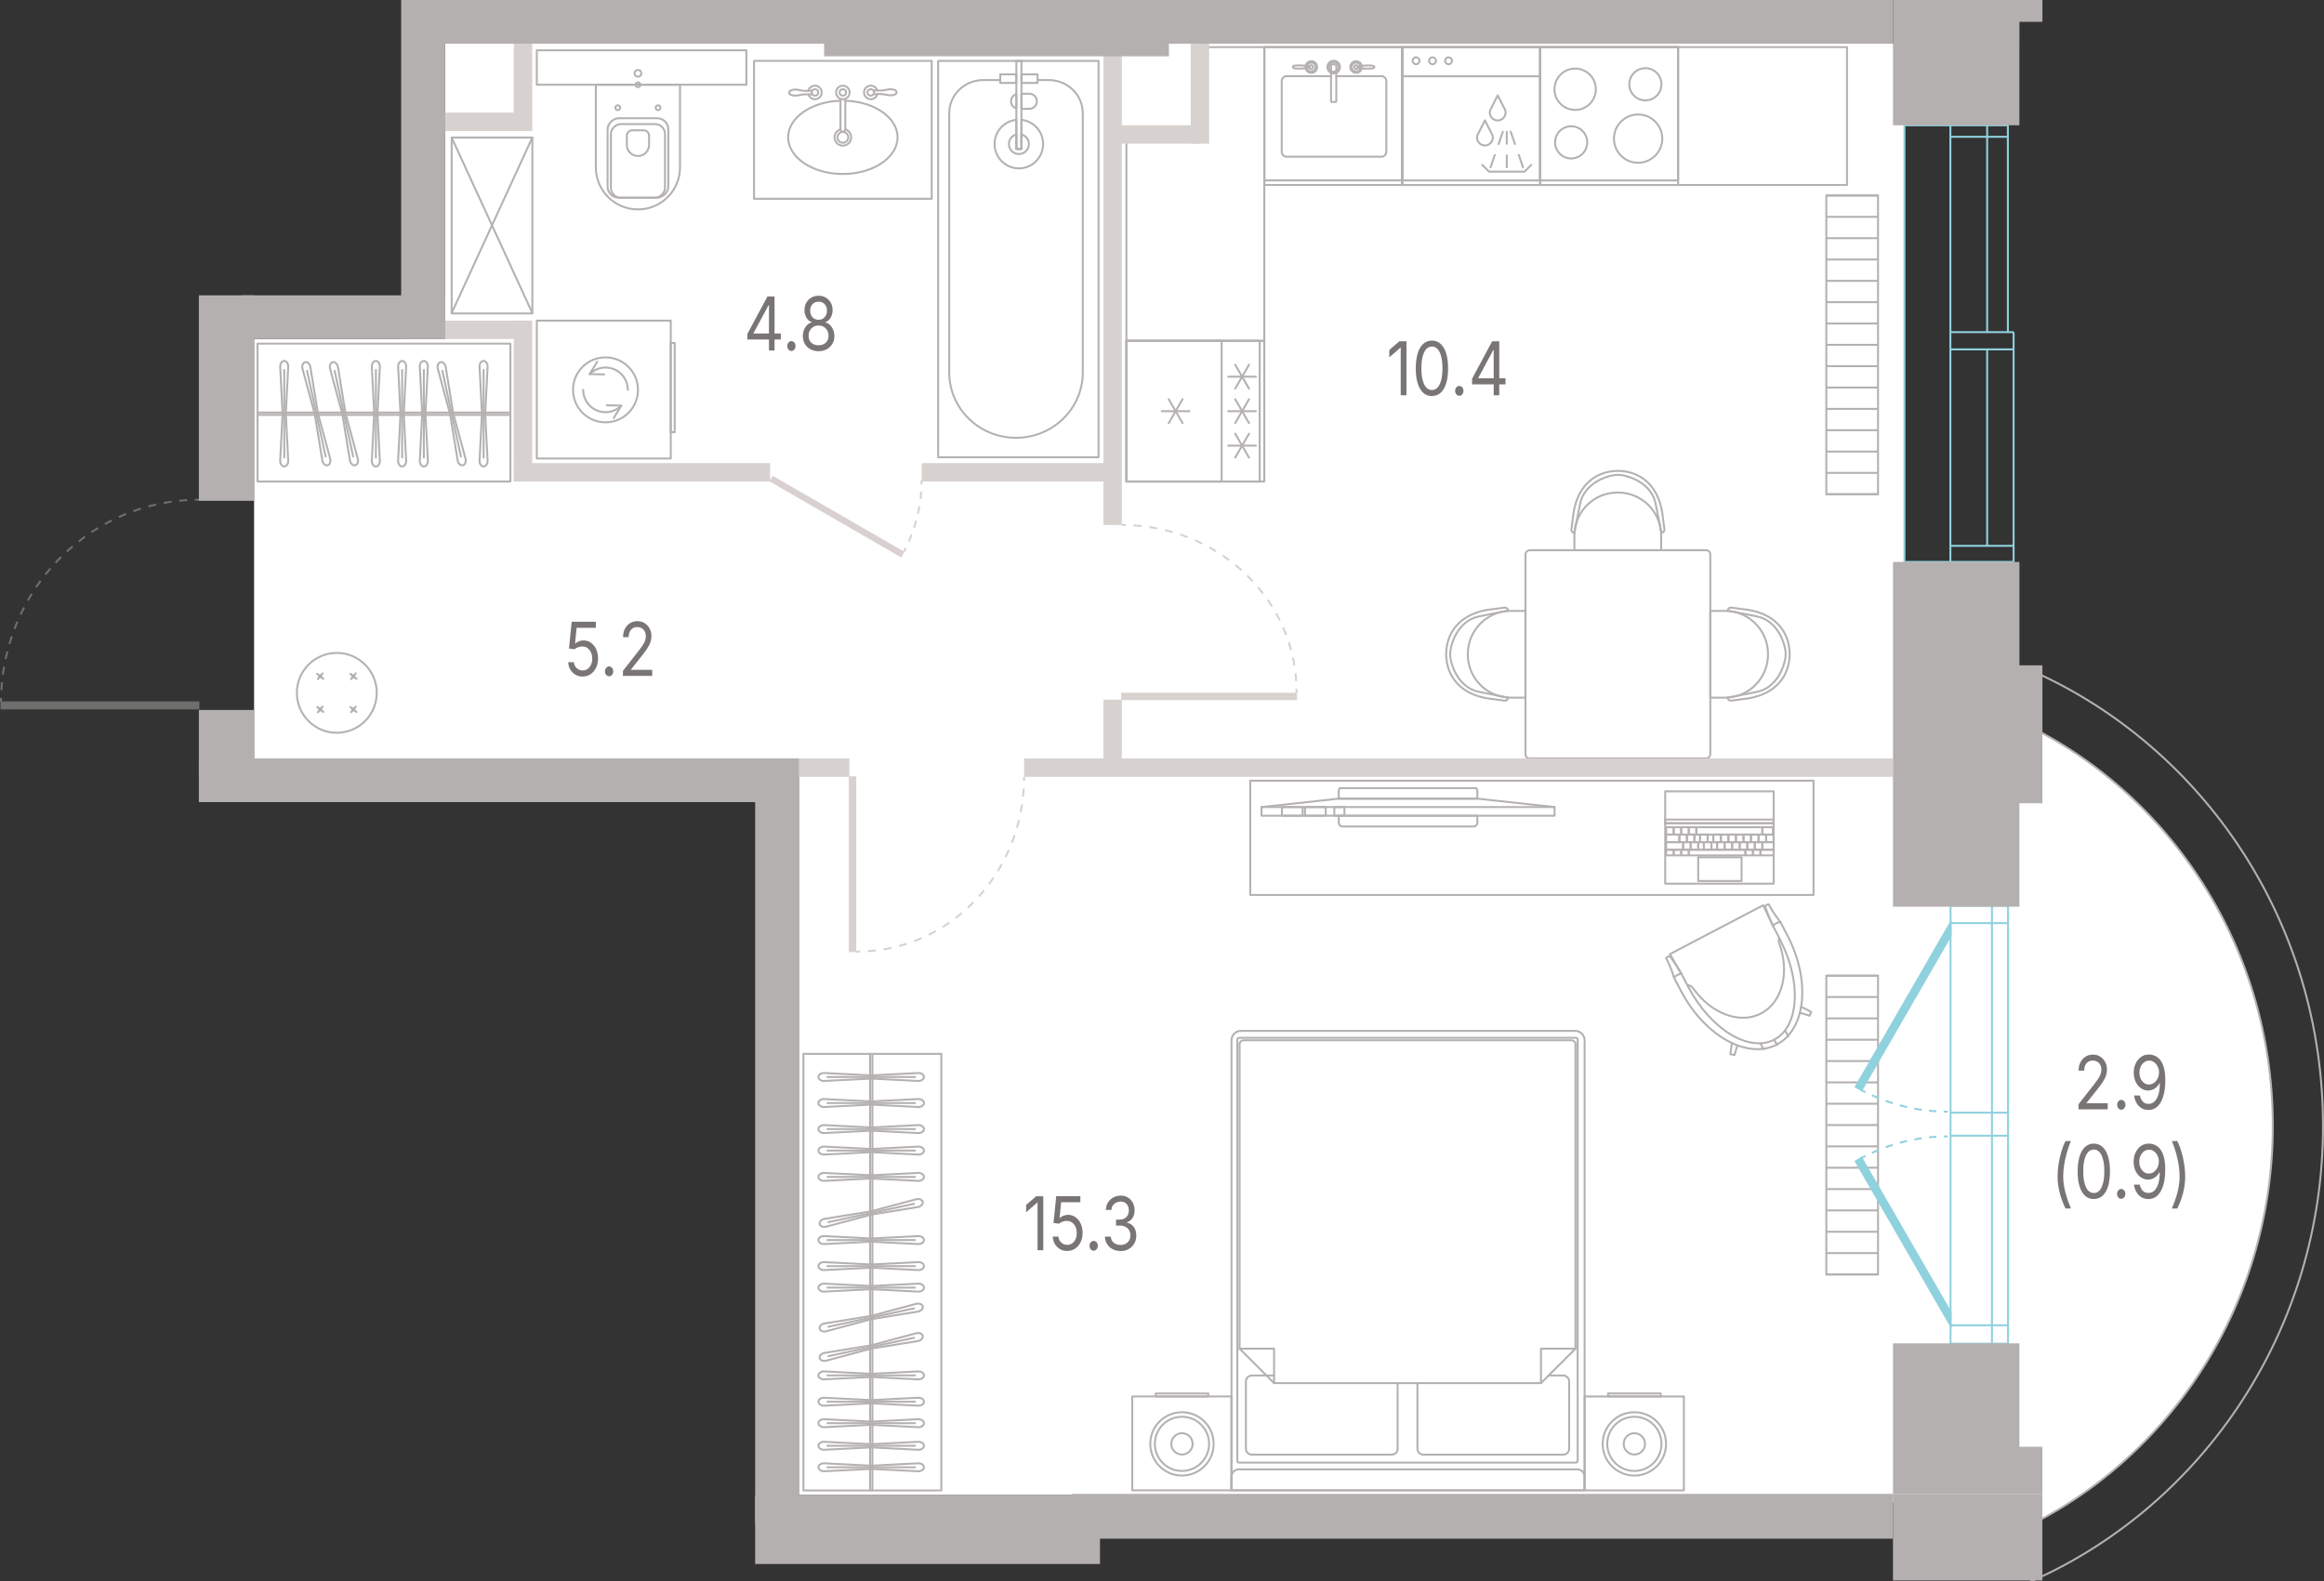 <?xml version="1.0" encoding="UTF-8"?>
<svg id="Layer_1" xmlns="http://www.w3.org/2000/svg" version="1.1" viewBox="0 0 594.72 404.76">
  <rect x="0" y="0" width="594.72" height="404.76" fill="#333333" stroke="none"/>
  <!-- Generator: Adobe Illustrator 29.8.1, SVG Export Plug-In . SVG Version: 2.1.1 Build 2)  -->
  <path id="fl_9" d="M487.37,175.75V11.18H113.84v75.59h-48.82v107.35h139.41v188.53h204.99c1,.69,2.01,1.36,3.04,2.02h96.07v10.45c42.62-15.8,73.09-57.71,73.09-106.94,0-57.05-40.92-104.27-94.25-112.42Z" fill="#fff"/>
  <g id="R">
    <g>
      <line x1="467.36" y1="50.03" x2="480.59" y2="50.03" fill="none" stroke="#b4b1b0" stroke-miterlimit="10" stroke-width=".5"/>
      <line x1="467.36" y1="55.5" x2="480.59" y2="55.5" fill="none" stroke="#b4b1b0" stroke-miterlimit="10" stroke-width=".5"/>
      <line x1="467.36" y1="60.96" x2="480.59" y2="60.96" fill="none" stroke="#b4b1b0" stroke-miterlimit="10" stroke-width=".5"/>
      <line x1="467.36" y1="66.42" x2="480.59" y2="66.42" fill="none" stroke="#b4b1b0" stroke-miterlimit="10" stroke-width=".5"/>
      <line x1="467.36" y1="71.88" x2="480.59" y2="71.88" fill="none" stroke="#b4b1b0" stroke-miterlimit="10" stroke-width=".5"/>
      <line x1="467.36" y1="77.34" x2="480.59" y2="77.34" fill="none" stroke="#b4b1b0" stroke-miterlimit="10" stroke-width=".5"/>
      <line x1="467.36" y1="82.8" x2="480.59" y2="82.8" fill="none" stroke="#b4b1b0" stroke-miterlimit="10" stroke-width=".5"/>
      <line x1="467.36" y1="88.26" x2="480.59" y2="88.26" fill="none" stroke="#b4b1b0" stroke-miterlimit="10" stroke-width=".5"/>
      <line x1="467.36" y1="93.72" x2="480.59" y2="93.72" fill="none" stroke="#b4b1b0" stroke-miterlimit="10" stroke-width=".5"/>
      <line x1="467.36" y1="99.19" x2="480.59" y2="99.19" fill="none" stroke="#b4b1b0" stroke-miterlimit="10" stroke-width=".5"/>
      <line x1="467.36" y1="104.65" x2="480.59" y2="104.65" fill="none" stroke="#b4b1b0" stroke-miterlimit="10" stroke-width=".5"/>
      <line x1="467.36" y1="110.11" x2="480.59" y2="110.11" fill="none" stroke="#b4b1b0" stroke-miterlimit="10" stroke-width=".5"/>
      <line x1="467.36" y1="115.57" x2="480.59" y2="115.57" fill="none" stroke="#b4b1b0" stroke-miterlimit="10" stroke-width=".5"/>
      <line x1="467.36" y1="121.03" x2="480.59" y2="121.03" fill="none" stroke="#b4b1b0" stroke-miterlimit="10" stroke-width=".5"/>
      <line x1="467.36" y1="126.49" x2="480.59" y2="126.49" fill="none" stroke="#b4b1b0" stroke-miterlimit="10" stroke-width=".5"/>
      <rect x="435.75" y="81.65" width="76.46" height="13.23" transform="translate(562.24 -385.71) rotate(90)" fill="none" stroke="#b4b1b0" stroke-miterlimit="10" stroke-width=".5"/>
    </g>
    <g>
      <line x1="467.36" y1="249.72" x2="480.59" y2="249.72" fill="none" stroke="#b4b1b0" stroke-miterlimit="10" stroke-width=".5"/>
      <line x1="467.36" y1="255.18" x2="480.59" y2="255.18" fill="none" stroke="#b4b1b0" stroke-miterlimit="10" stroke-width=".5"/>
      <line x1="467.36" y1="260.65" x2="480.59" y2="260.65" fill="none" stroke="#b4b1b0" stroke-miterlimit="10" stroke-width=".5"/>
      <line x1="467.36" y1="266.11" x2="480.59" y2="266.11" fill="none" stroke="#b4b1b0" stroke-miterlimit="10" stroke-width=".5"/>
      <line x1="467.36" y1="271.57" x2="480.59" y2="271.57" fill="none" stroke="#b4b1b0" stroke-miterlimit="10" stroke-width=".5"/>
      <line x1="467.36" y1="277.03" x2="480.59" y2="277.03" fill="none" stroke="#b4b1b0" stroke-miterlimit="10" stroke-width=".5"/>
      <line x1="467.36" y1="282.49" x2="480.59" y2="282.49" fill="none" stroke="#b4b1b0" stroke-miterlimit="10" stroke-width=".5"/>
      <line x1="467.36" y1="287.95" x2="480.59" y2="287.95" fill="none" stroke="#b4b1b0" stroke-miterlimit="10" stroke-width=".5"/>
      <line x1="467.36" y1="293.41" x2="480.59" y2="293.41" fill="none" stroke="#b4b1b0" stroke-miterlimit="10" stroke-width=".5"/>
      <line x1="467.36" y1="298.87" x2="480.59" y2="298.87" fill="none" stroke="#b4b1b0" stroke-miterlimit="10" stroke-width=".5"/>
      <line x1="467.36" y1="304.34" x2="480.59" y2="304.34" fill="none" stroke="#b4b1b0" stroke-miterlimit="10" stroke-width=".5"/>
      <line x1="467.36" y1="309.8" x2="480.59" y2="309.8" fill="none" stroke="#b4b1b0" stroke-miterlimit="10" stroke-width=".5"/>
      <line x1="467.36" y1="315.26" x2="480.59" y2="315.26" fill="none" stroke="#b4b1b0" stroke-miterlimit="10" stroke-width=".5"/>
      <line x1="467.36" y1="320.72" x2="480.59" y2="320.72" fill="none" stroke="#b4b1b0" stroke-miterlimit="10" stroke-width=".5"/>
      <line x1="467.36" y1="326.18" x2="480.59" y2="326.18" fill="none" stroke="#b4b1b0" stroke-miterlimit="10" stroke-width=".5"/>
      <rect x="435.75" y="281.34" width="76.46" height="13.23" transform="translate(761.93 -186.02) rotate(90)" fill="none" stroke="#b4b1b0" stroke-miterlimit="10" stroke-width=".5"/>
    </g>
  </g>
  <g id="furniture">
    <g>
      <rect x="287.9" y="87.59" width="36" height="35.29" transform="translate(411.13 -200.66) rotate(90)" fill="none" stroke="#b4b1b0" stroke-linecap="round" stroke-linejoin="round" stroke-width=".5"/>
      <rect x="287.31" y="88.18" width="36" height="34.12" transform="translate(410.54 -200.07) rotate(90)" fill="none" stroke="#b4b1b0" stroke-linecap="round" stroke-linejoin="round" stroke-width=".5"/>
      <g>
        <line x1="297.31" y1="105.24" x2="304.38" y2="105.24" fill="none" stroke="#b4b1b0" stroke-linecap="round" stroke-linejoin="round" stroke-width=".5"/>
        <line x1="299.08" y1="108.3" x2="302.62" y2="102.17" fill="none" stroke="#b4b1b0" stroke-linecap="round" stroke-linejoin="round" stroke-width=".5"/>
        <line x1="302.62" y1="108.3" x2="299.08" y2="102.17" fill="none" stroke="#b4b1b0" stroke-linecap="round" stroke-linejoin="round" stroke-width=".5"/>
      </g>
      <g>
        <g>
          <line x1="314.32" y1="114.06" x2="321.39" y2="114.06" fill="none" stroke="#b4b1b0" stroke-linecap="round" stroke-linejoin="round" stroke-width=".5"/>
          <line x1="316.09" y1="117.12" x2="319.63" y2="111" fill="none" stroke="#b4b1b0" stroke-linecap="round" stroke-linejoin="round" stroke-width=".5"/>
          <line x1="319.63" y1="117.12" x2="316.09" y2="111" fill="none" stroke="#b4b1b0" stroke-linecap="round" stroke-linejoin="round" stroke-width=".5"/>
        </g>
        <g>
          <line x1="314.32" y1="105.24" x2="321.39" y2="105.24" fill="none" stroke="#b4b1b0" stroke-linecap="round" stroke-linejoin="round" stroke-width=".5"/>
          <line x1="316.09" y1="108.3" x2="319.63" y2="102.17" fill="none" stroke="#b4b1b0" stroke-linecap="round" stroke-linejoin="round" stroke-width=".5"/>
          <line x1="319.63" y1="108.3" x2="316.09" y2="102.17" fill="none" stroke="#b4b1b0" stroke-linecap="round" stroke-linejoin="round" stroke-width=".5"/>
        </g>
        <g>
          <line x1="314.32" y1="96.41" x2="321.39" y2="96.41" fill="none" stroke="#b4b1b0" stroke-linecap="round" stroke-linejoin="round" stroke-width=".5"/>
          <line x1="316.09" y1="99.47" x2="319.63" y2="93.35" fill="none" stroke="#b4b1b0" stroke-linecap="round" stroke-linejoin="round" stroke-width=".5"/>
          <line x1="319.63" y1="99.47" x2="316.09" y2="93.35" fill="none" stroke="#b4b1b0" stroke-linecap="round" stroke-linejoin="round" stroke-width=".5"/>
        </g>
      </g>
      <rect x="282.43" y="93.05" width="36" height="24.37" transform="translate(405.67 -195.2) rotate(90)" fill="none" stroke="#b4b1b0" stroke-linecap="round" stroke-linejoin="round" stroke-width=".5"/>
    </g>
    <g>
      <g>
        <rect x="394.13" y="12.06" width="35.3" height="35.29" fill="none" stroke="#b4b1b0" stroke-linecap="round" stroke-linejoin="round" stroke-width=".5"/>
        <rect x="394.13" y="12.06" width="35.3" height="34.12" fill="none" stroke="#b4b1b0" stroke-linecap="round" stroke-linejoin="round" stroke-width=".5"/>
      </g>
      <path d="M416.94,21.57c0,2.27,1.84,4.12,4.12,4.12s4.11-1.84,4.11-4.12-1.84-4.12-4.11-4.12-4.12,1.84-4.12,4.12" fill="none" stroke="#b4b1b0" stroke-linecap="round" stroke-linejoin="round" stroke-width=".5"/>
      <path d="M397.95,36.44c0,2.27,1.84,4.12,4.12,4.12,2.27,0,4.11-1.84,4.11-4.12s-1.84-4.12-4.11-4.12-4.12,1.84-4.12,4.12" fill="none" stroke="#b4b1b0" stroke-linecap="round" stroke-linejoin="round" stroke-width=".5"/>
      <path d="M397.8,22.84c0,2.92,2.37,5.29,5.29,5.29,2.92,0,5.29-2.37,5.29-5.29s-2.37-5.29-5.29-5.29-5.29,2.37-5.29,5.29" fill="none" stroke="#b4b1b0" stroke-linecap="round" stroke-linejoin="round" stroke-width=".5"/>
      <path d="M413.02,35.48c0,3.41,2.77,6.18,6.18,6.18s6.18-2.77,6.18-6.18-2.77-6.18-6.18-6.18-6.18,2.77-6.18,6.18" fill="none" stroke="#b4b1b0" stroke-linecap="round" stroke-linejoin="round" stroke-width=".5"/>
    </g>
    <g>
      <g>
        <rect x="323.54" y="12.06" width="35.29" height="35.29" transform="translate(682.38 59.41) rotate(180)" fill="none" stroke="#b4b1b0" stroke-linecap="round" stroke-linejoin="round" stroke-width=".5"/>
        <rect x="323.54" y="12.06" width="35.29" height="34.12" transform="translate(682.38 58.23) rotate(180)" fill="none" stroke="#b4b1b0" stroke-linecap="round" stroke-linejoin="round" stroke-width=".5"/>
      </g>
      <g>
        <path d="M335.12,17c-.82-.17-1.66-.26-2.5-.26-.53,0-1.05.03-1.58.1-.11.07-.17.19-.17.31s.06.24.17.31c.53.07,1.05.1,1.58.1.84,0,1.67-.09,2.5-.26" fill="none" stroke="#b4b1b0" stroke-linecap="round" stroke-linejoin="round" stroke-width=".5"/>
        <path d="M340.62,19.5h-11.38c-.68,0-1.24.55-1.24,1.24v18.13c0,.68.55,1.24,1.24,1.24h24.29c.68,0,1.24-.55,1.24-1.24v-18.13c0-.68-.55-1.24-1.24-1.24h-11.57" fill="none" stroke="#b4b1b0" stroke-linecap="round" stroke-linejoin="round" stroke-width=".5"/>
        <rect x="340.62" y="16.48" width="1.34" height="9.63" rx=".23" ry=".23" fill="none" stroke="#b4b1b0" stroke-linecap="round" stroke-linejoin="round" stroke-width=".5"/>
        <circle cx="341.3" cy="17.16" r="1.61" fill="none" stroke="#b4b1b0" stroke-linecap="round" stroke-linejoin="round" stroke-width=".5"/>
        <circle cx="341.3" cy="17.16" r="1.21" fill="none" stroke="#b4b1b0" stroke-linecap="round" stroke-linejoin="round" stroke-width=".5"/>
        <circle cx="335.57" cy="17.16" r="1.49" fill="none" stroke="#b4b1b0" stroke-linecap="round" stroke-linejoin="round" stroke-width=".5"/>
        <circle cx="335.57" cy="17.16" r="1.12" fill="none" stroke="#b4b1b0" stroke-linecap="round" stroke-linejoin="round" stroke-width=".5"/>
        <circle cx="335.57" cy="17.16" r=".47" fill="none" stroke="#b4b1b0" stroke-linecap="round" stroke-linejoin="round" stroke-width=".5"/>
        <circle cx="347.04" cy="17.16" r="1.49" fill="none" stroke="#b4b1b0" stroke-linecap="round" stroke-linejoin="round" stroke-width=".5"/>
        <circle cx="347.04" cy="17.16" r="1.12" fill="none" stroke="#b4b1b0" stroke-linecap="round" stroke-linejoin="round" stroke-width=".5"/>
        <circle cx="347.04" cy="17.16" r=".47" fill="none" stroke="#b4b1b0" stroke-linecap="round" stroke-linejoin="round" stroke-width=".5"/>
        <path d="M351.71,17.16c0-.36-.69-.37-.69-.37-.38-.03-1.01-.05-1.59-.03s-1.71.17-1.96.25c0,0,.03.08.03.17,0,.09-.03.14-.03.14,0,0,.86.19,1.71.23s1.38.02,1.84-.03c0,0,.69,0,.69-.36Z" fill="none" stroke="#b4b1b0" stroke-linecap="round" stroke-linejoin="round" stroke-width=".5"/>
      </g>
    </g>
    <polygon points="308.55 12.06 308.55 35 288.25 35 288.25 87.24 323.54 87.24 323.54 38.67 323.54 35 323.54 12.06 308.55 12.06" fill="none" stroke="#b4b1b0" stroke-linecap="round" stroke-linejoin="round" stroke-width=".5"/>
    <rect x="358.83" y="12.06" width="113.82" height="35.29" fill="none" stroke="#b4b1b0" stroke-linecap="round" stroke-linejoin="round" stroke-width=".5"/>
    <g>
      <g>
        <rect x="358.84" y="12.06" width="35.29" height="35.29" fill="none" stroke="#b4b1b0" stroke-linecap="round" stroke-linejoin="round" stroke-width=".5"/>
        <rect x="358.84" y="12.06" width="35.29" height="34.12" fill="none" stroke="#b4b1b0" stroke-linecap="round" stroke-linejoin="round" stroke-width=".5"/>
      </g>
      <path d="M363.26,15.55c0,.49-.39.88-.88.88s-.89-.4-.89-.88.4-.88.89-.88.88.4.88.88" fill="none" stroke="#b4b1b0" stroke-linecap="round" stroke-linejoin="round" stroke-width=".5"/>
      <path d="M367.47,15.55c0,.49-.4.88-.88.88s-.89-.4-.89-.88.4-.88.89-.88.88.4.88.88" fill="none" stroke="#b4b1b0" stroke-linecap="round" stroke-linejoin="round" stroke-width=".5"/>
      <path d="M371.57,15.55c0,.49-.39.88-.88.88-.49,0-.88-.4-.88-.88s.39-.88.88-.88.88.4.88.88" fill="none" stroke="#b4b1b0" stroke-linecap="round" stroke-linejoin="round" stroke-width=".5"/>
      <line x1="358.84" y1="19.53" x2="394.13" y2="19.53" fill="none" stroke="#b4b1b0" stroke-linecap="round" stroke-linejoin="round" stroke-width=".5"/>
      <g>
        <g>
          <polyline points="379.32 42.2 381.05 43.93 390.13 43.93 391.86 42.2" fill="none" stroke="#b4b1b0" stroke-linecap="round" stroke-linejoin="round" stroke-width=".5"/>
          <line x1="385.59" y1="42.82" x2="385.59" y2="39.75" fill="none" stroke="#b4b1b0" stroke-linecap="round" stroke-linejoin="round" stroke-width=".5"/>
          <line x1="385.59" y1="36.78" x2="385.59" y2="33.71" fill="none" stroke="#b4b1b0" stroke-linecap="round" stroke-linejoin="round" stroke-width=".5"/>
          <line x1="384.58" y1="33.71" x2="383.49" y2="36.86" fill="none" stroke="#b4b1b0" stroke-linecap="round" stroke-linejoin="round" stroke-width=".5"/>
          <line x1="382.52" y1="39.67" x2="381.43" y2="42.82" fill="none" stroke="#b4b1b0" stroke-linecap="round" stroke-linejoin="round" stroke-width=".5"/>
          <line x1="386.6" y1="33.71" x2="387.69" y2="36.86" fill="none" stroke="#b4b1b0" stroke-linecap="round" stroke-linejoin="round" stroke-width=".5"/>
          <line x1="388.66" y1="39.67" x2="389.75" y2="42.82" fill="none" stroke="#b4b1b0" stroke-linecap="round" stroke-linejoin="round" stroke-width=".5"/>
        </g>
        <path d="M381.94,34.63c.06.18.08.38.08.58,0,1.11-.9,2.02-2.02,2.02s-2.02-.9-2.02-2.02c0-.2.03-.4.09-.59l1.93-3.81,1.93,3.81Z" fill="none" stroke="#b4b1b0" stroke-linecap="round" stroke-linejoin="round" stroke-width=".5"/>
        <path d="M385.21,28.22c.06.18.08.38.08.58,0,1.11-.9,2.02-2.02,2.02s-2.02-.9-2.02-2.02c0-.2.03-.4.09-.59l1.93-3.81,1.93,3.81Z" fill="none" stroke="#b4b1b0" stroke-linecap="round" stroke-linejoin="round" stroke-width=".5"/>
      </g>
    </g>
    <g>
      <g>
        <g>
          <g>
            <path d="M95.15,117.97l.61-12.11-.61-12.06c0-.78.46-1.42,1.03-1.42s1.03.63,1.03,1.42l-.61,12.1.61,12.07c0,.78-.46,1.42-1.03,1.42s-1.03-.63-1.03-1.42Z" fill="none" stroke="#b4b1b0" stroke-linecap="round" stroke-linejoin="round" stroke-width=".5"/>
            <line x1="96.19" y1="117.1" x2="96.19" y2="94.68" fill="none" stroke="#b4b1b0" stroke-linecap="round" stroke-linejoin="round" stroke-width=".5"/>
            <line x1="95.77" y1="105.87" x2="96.6" y2="105.87" fill="none" stroke="#b4b1b0" stroke-linecap="round" stroke-linejoin="round" stroke-width=".5"/>
          </g>
          <g>
            <path d="M101.88,117.97l.61-12.11-.61-12.06c0-.78.46-1.42,1.03-1.42s1.03.63,1.03,1.42l-.61,12.1.61,12.07c0,.78-.46,1.42-1.03,1.42s-1.03-.63-1.03-1.42Z" fill="none" stroke="#b4b1b0" stroke-linecap="round" stroke-linejoin="round" stroke-width=".5"/>
            <line x1="102.91" y1="117.1" x2="102.91" y2="94.68" fill="none" stroke="#b4b1b0" stroke-linecap="round" stroke-linejoin="round" stroke-width=".5"/>
            <line x1="102.49" y1="105.87" x2="103.33" y2="105.87" fill="none" stroke="#b4b1b0" stroke-linecap="round" stroke-linejoin="round" stroke-width=".5"/>
          </g>
          <g>
            <path d="M107.43,117.97l.61-12.11-.61-12.06c0-.78.46-1.42,1.03-1.42s1.03.63,1.03,1.42l-.61,12.1.61,12.07c0,.78-.46,1.42-1.03,1.42s-1.03-.63-1.03-1.42Z" fill="none" stroke="#b4b1b0" stroke-linecap="round" stroke-linejoin="round" stroke-width=".5"/>
            <line x1="108.46" y1="117.1" x2="108.46" y2="94.68" fill="none" stroke="#b4b1b0" stroke-linecap="round" stroke-linejoin="round" stroke-width=".5"/>
            <line x1="108.05" y1="105.87" x2="108.88" y2="105.87" fill="none" stroke="#b4b1b0" stroke-linecap="round" stroke-linejoin="round" stroke-width=".5"/>
          </g>
          <g>
            <path d="M71.7,117.97l.61-12.11-.61-12.06c0-.78.46-1.42,1.03-1.42s1.03.63,1.03,1.42l-.61,12.1.61,12.07c0,.78-.46,1.42-1.03,1.42s-1.03-.63-1.03-1.42Z" fill="none" stroke="#b4b1b0" stroke-linecap="round" stroke-linejoin="round" stroke-width=".5"/>
            <line x1="72.74" y1="117.1" x2="72.74" y2="94.68" fill="none" stroke="#b4b1b0" stroke-linecap="round" stroke-linejoin="round" stroke-width=".5"/>
            <line x1="72.32" y1="105.87" x2="73.16" y2="105.87" fill="none" stroke="#b4b1b0" stroke-linecap="round" stroke-linejoin="round" stroke-width=".5"/>
          </g>
          <g>
            <path d="M82.5,117.92l-1.96-11.96-3.15-11.66c-.17-.76.15-1.48.71-1.6s1.14.4,1.31,1.17l1.96,11.96,3.15,11.66c.17.76-.15,1.48-.71,1.6s-1.14-.4-1.31-1.17Z" fill="none" stroke="#b4b1b0" stroke-linecap="round" stroke-linejoin="round" stroke-width=".5"/>
            <line x1="83.33" y1="116.84" x2="78.58" y2="94.93" fill="none" stroke="#b4b1b0" stroke-linecap="round" stroke-linejoin="round" stroke-width=".5"/>
            <line x1="80.54" y1="105.96" x2="81.36" y2="105.78" fill="none" stroke="#b4b1b0" stroke-linecap="round" stroke-linejoin="round" stroke-width=".5"/>
          </g>
          <g>
            <path d="M89.56,117.92l-1.96-11.96-3.15-11.66c-.17-.76.15-1.48.71-1.6s1.14.4,1.31,1.17l1.96,11.96,3.15,11.66c.17.76-.15,1.48-.71,1.6s-1.14-.4-1.31-1.17Z" fill="none" stroke="#b4b1b0" stroke-linecap="round" stroke-linejoin="round" stroke-width=".5"/>
            <line x1="90.38" y1="116.84" x2="85.64" y2="94.93" fill="none" stroke="#b4b1b0" stroke-linecap="round" stroke-linejoin="round" stroke-width=".5"/>
            <line x1="87.6" y1="105.96" x2="88.41" y2="105.78" fill="none" stroke="#b4b1b0" stroke-linecap="round" stroke-linejoin="round" stroke-width=".5"/>
          </g>
          <g>
            <path d="M122.72,117.97l.61-12.11-.61-12.06c0-.78.46-1.42,1.03-1.42s1.03.63,1.03,1.42l-.61,12.1.61,12.07c0,.78-.46,1.42-1.03,1.42s-1.03-.63-1.03-1.42Z" fill="none" stroke="#b4b1b0" stroke-linecap="round" stroke-linejoin="round" stroke-width=".5"/>
            <line x1="123.76" y1="117.1" x2="123.76" y2="94.68" fill="none" stroke="#b4b1b0" stroke-linecap="round" stroke-linejoin="round" stroke-width=".5"/>
            <line x1="123.34" y1="105.87" x2="124.18" y2="105.87" fill="none" stroke="#b4b1b0" stroke-linecap="round" stroke-linejoin="round" stroke-width=".5"/>
          </g>
          <g>
            <path d="M117.13,117.92l-1.96-11.96-3.15-11.66c-.17-.76.15-1.48.71-1.6s1.14.4,1.31,1.17l1.96,11.96,3.15,11.66c.17.76-.15,1.48-.71,1.6s-1.14-.4-1.31-1.17Z" fill="none" stroke="#b4b1b0" stroke-linecap="round" stroke-linejoin="round" stroke-width=".5"/>
            <line x1="117.95" y1="116.84" x2="113.21" y2="94.93" fill="none" stroke="#b4b1b0" stroke-linecap="round" stroke-linejoin="round" stroke-width=".5"/>
            <line x1="115.17" y1="105.96" x2="115.99" y2="105.78" fill="none" stroke="#b4b1b0" stroke-linecap="round" stroke-linejoin="round" stroke-width=".5"/>
          </g>
        </g>
        <g>
          <line x1="130.6" y1="105.59" x2="65.89" y2="105.59" fill="none" stroke="#b4b1b0" stroke-linecap="round" stroke-linejoin="round" stroke-width=".5"/>
          <line x1="65.89" y1="106.19" x2="130.6" y2="106.19" fill="none" stroke="#b4b1b0" stroke-linecap="round" stroke-linejoin="round" stroke-width=".5"/>
        </g>
      </g>
      <rect x="80.6" y="73.24" width="35.29" height="64.71" transform="translate(-7.34 203.84) rotate(-90)" fill="none" stroke="#b4b1b0" stroke-linecap="round" stroke-linejoin="round" stroke-width=".5"/>
    </g>
    <g>
      <rect x="115.58" y="35.2" width="20.65" height="45.02" transform="translate(251.81 115.42) rotate(180)" fill="none" stroke="#b4b1b0" stroke-linecap="round" stroke-linejoin="round" stroke-width=".5"/>
      <line x1="115.58" y1="80.13" x2="136.23" y2="35.2" fill="none" stroke="#b4b1b0" stroke-linecap="round" stroke-linejoin="round" stroke-width=".5"/>
      <line x1="115.58" y1="35.2" x2="136.23" y2="80.13" fill="none" stroke="#b4b1b0" stroke-linecap="round" stroke-linejoin="round" stroke-width=".5"/>
    </g>
    <g>
      <rect x="159.77" y="-9.53" width="8.82" height="53.63" transform="translate(146.9 181.46) rotate(-90)" fill="none" stroke="#b4b1b0" stroke-linecap="round" stroke-linejoin="round" stroke-width=".5"/>
      <g>
        <path d="M174.02,21.69v21.14c0,5.95-4.82,10.77-10.77,10.77-5.95,0-10.77-4.82-10.77-10.77v-21.14h21.53Z" fill="none" stroke="#b4b1b0" stroke-linecap="round" stroke-linejoin="round" stroke-width=".5"/>
        <rect x="153.08" y="32.66" width="20.33" height="15.55" rx="2.84" ry="2.84" transform="translate(122.82 203.68) rotate(-90)" fill="none" stroke="#b4b1b0" stroke-linecap="round" stroke-linejoin="round" stroke-width=".5"/>
        <rect x="153.82" y="34.26" width="18.85" height="13.84" rx="2.52" ry="2.52" transform="translate(122.07 204.43) rotate(-90)" fill="none" stroke="#b4b1b0" stroke-linecap="round" stroke-linejoin="round" stroke-width=".5"/>
        <path d="M166.09,34.75v1.18s0,.84,0,.84v.32c0,1.57-1.27,2.84-2.84,2.84s-2.84-1.27-2.84-2.84v-1.17s0-1.18,0-1.18c0-.77.62-1.39,1.39-1.39h2.9c.77,0,1.39.62,1.39,1.39Z" fill="none" stroke="#b4b1b0" stroke-linecap="round" stroke-linejoin="round" stroke-width=".5"/>
        <circle cx="163.25" cy="18.77" r=".86" fill="none" stroke="#b4b1b0" stroke-linecap="round" stroke-linejoin="round" stroke-width=".5"/>
        <circle cx="163.25" cy="21.69" r=".61" fill="none" stroke="#b4b1b0" stroke-linecap="round" stroke-linejoin="round" stroke-width=".5"/>
        <circle cx="158.09" cy="27.57" r=".61" fill="none" stroke="#b4b1b0" stroke-linecap="round" stroke-linejoin="round" stroke-width=".5"/>
        <circle cx="168.41" cy="27.57" r=".61" fill="none" stroke="#b4b1b0" stroke-linecap="round" stroke-linejoin="round" stroke-width=".5"/>
      </g>
    </g>
    <g>
      <rect x="209.88" y="45.78" width="101.44" height="41.05" transform="translate(194.29 326.91) rotate(-90)" fill="none" stroke="#b4b1b0" stroke-linecap="round" stroke-linejoin="round" stroke-width=".5"/>
      <g>
        <path d="M265.59,20.49h2.81c4.8,0,8.69,3.8,8.69,8.5v35.91s0,3.07,0,3.07v27.37c0,9.23-7.65,16.71-17.09,16.71h0c-9.44,0-17.09-7.48-17.09-16.71v-27.37s0-3.07,0-3.07V28.99c0-4.69,3.89-8.5,8.69-8.5h4.36" fill="none" stroke="#b4b1b0" stroke-linecap="round" stroke-linejoin="round" stroke-width=".5"/>
        <rect x="249.48" y="26.19" width="22.52" height="1.3" transform="translate(287.58 -233.89) rotate(90)" fill="none" stroke="#b4b1b0" stroke-linecap="round" stroke-linejoin="round" stroke-width=".5"/>
        <g>
          <rect x="261.39" y="19.03" width="4.12" height="2.19" fill="none" stroke="#b4b1b0" stroke-linecap="round" stroke-linejoin="round" stroke-width=".5"/>
          <rect x="255.96" y="19.03" width="4.12" height="2.19" fill="none" stroke="#b4b1b0" stroke-linecap="round" stroke-linejoin="round" stroke-width=".5"/>
        </g>
        <g>
          <path d="M260.09,27.74c-.78-.24-1.36-.95-1.36-1.82s.58-1.58,1.36-1.82v3.64Z" fill="none" stroke="#b4b1b0" stroke-linecap="round" stroke-linejoin="round" stroke-width=".5"/>
          <path d="M263.42,27.86h-2.03v-3.87h2.03c1.06,0,1.92.87,1.92,1.93s-.86,1.93-1.92,1.93Z" fill="none" stroke="#b4b1b0" stroke-linecap="round" stroke-linejoin="round" stroke-width=".5"/>
        </g>
        <path d="M260.74,43.1c-3.43,0-6.22-2.8-6.22-6.25,0-3.23,2.44-5.85,5.56-6.18v7.44s1.3,0,1.3,0v-7.44c3.12.33,5.56,2.96,5.56,6.18,0,3.45-2.78,6.25-6.22,6.25Z" fill="none" stroke="#b4b1b0" stroke-linecap="round" stroke-linejoin="round" stroke-width=".5"/>
        <path d="M260.74,39.43c-1.41,0-2.56-1.15-2.56-2.58,0-1.19.82-2.15,1.91-2.44v3.7s1.3,0,1.3,0v-3.7c1.09.3,1.91,1.25,1.91,2.44,0,1.42-1.15,2.58-2.56,2.58Z" fill="none" stroke="#b4b1b0" stroke-linecap="round" stroke-linejoin="round" stroke-width=".5"/>
      </g>
    </g>
    <g>
      <circle cx="215.69" cy="23.66" r="1.73" fill="none" stroke="#b4b1b0" stroke-linecap="round" stroke-linejoin="round" stroke-width=".5"/>
      <path d="M215.08,33.11c-.88.26-1.52,1.08-1.52,2.04,0,1.18.95,2.13,2.13,2.13s2.13-.95,2.13-2.13c0-.96-.64-1.78-1.52-2.04" fill="none" stroke="#b4b1b0" stroke-linecap="round" stroke-linejoin="round" stroke-width=".5"/>
      <path d="M215.08,25.4v7.72c0,.34.28.62.62.62h0c.34,0,.62-.28.62-.62v-7.84" fill="none" stroke="#b4b1b0" stroke-linecap="round" stroke-linejoin="round" stroke-width=".5"/>
      <circle cx="215.69" cy="23.66" r=".83" fill="none" stroke="#b4b1b0" stroke-linecap="round" stroke-linejoin="round" stroke-width=".5"/>
      <g>
        <circle cx="222.83" cy="23.66" r=".83" fill="none" stroke="#b4b1b0" stroke-linecap="round" stroke-linejoin="round" stroke-width=".5"/>
        <path d="M229.45,23.6c0-.45-.69-.76-1.56-.76s-1.63.35-2.65.35c-.6,0-1.58-.07-1.58-.07v1s.98-.07,1.58-.07c1.01,0,1.78.35,2.65.35s1.56-.31,1.56-.76v-.04Z" fill="none" stroke="#b4b1b0" stroke-linecap="round" stroke-linejoin="round" stroke-width=".5"/>
        <path d="M224.5,23.17c-.21-.72-.88-1.24-1.66-1.24-.96,0-1.73.78-1.73,1.73s.78,1.73,1.73,1.73c.82,0,1.51-.57,1.69-1.33" fill="none" stroke="#b4b1b0" stroke-linecap="round" stroke-linejoin="round" stroke-width=".5"/>
        <circle cx="208.56" cy="23.66" r=".83" fill="none" stroke="#b4b1b0" stroke-linecap="round" stroke-linejoin="round" stroke-width=".5"/>
        <path d="M201.94,23.72c0,.45.69.76,1.56.76.87,0,1.63-.35,2.65-.35.6,0,1.58.07,1.58.07v-1s-.98.07-1.58.07c-1.01,0-1.78-.35-2.65-.35s-1.56.31-1.56.76v.04Z" fill="none" stroke="#b4b1b0" stroke-linecap="round" stroke-linejoin="round" stroke-width=".5"/>
        <path d="M206.89,24.15c.21.72.88,1.24,1.66,1.24.96,0,1.73-.78,1.73-1.73s-.78-1.73-1.73-1.73c-.82,0-1.51.57-1.69,1.33" fill="none" stroke="#b4b1b0" stroke-linecap="round" stroke-linejoin="round" stroke-width=".5"/>
      </g>
      <circle cx="215.69" cy="35.16" r="1.39" fill="none" stroke="#b4b1b0" stroke-linecap="round" stroke-linejoin="round" stroke-width=".5"/>
      <path d="M215.08,25.78c-7.45.22-13.39,4.33-13.39,9.37,0,5.18,6.27,9.38,14,9.38s14-4.2,14-9.38c0-5.04-5.94-9.16-13.39-9.37" fill="none" stroke="#b4b1b0" stroke-linecap="round" stroke-linejoin="round" stroke-width=".5"/>
    </g>
    <g>
      <rect x="137.37" y="82.06" width="34.28" height="35.29" fill="none" stroke="#b4b1b0" stroke-linecap="round" stroke-linejoin="round" stroke-width=".5"/>
      <circle cx="154.95" cy="99.78" r="8.31" fill="none" stroke="#b4b1b0" stroke-linecap="round" stroke-linejoin="round" stroke-width=".5"/>
      <rect x="171.64" y="87.78" width="1.02" height="22.82" fill="none" stroke="#b4b1b0" stroke-linecap="round" stroke-linejoin="round" stroke-width=".5"/>
      <path d="M158.99,103.82c-1.07,1.07-2.52,1.67-4.04,1.67-3.16,0-5.71-2.56-5.71-5.71" fill="none" stroke="#b4b1b0" stroke-linecap="round" stroke-linejoin="round" stroke-width=".5"/>
      <polyline points="155.28 103.73 158.99 103.82 157.06 106.99" fill="none" stroke="#b4b1b0" stroke-linecap="round" stroke-linejoin="round" stroke-width=".5"/>
      <path d="M150.91,95.74c1.08-1.07,2.52-1.67,4.04-1.67,3.16,0,5.71,2.56,5.71,5.71" fill="none" stroke="#b4b1b0" stroke-linecap="round" stroke-linejoin="round" stroke-width=".5"/>
      <polyline points="154.62 95.83 150.91 95.74 152.84 92.57" fill="none" stroke="#b4b1b0" stroke-linecap="round" stroke-linejoin="round" stroke-width=".5"/>
    </g>
    <rect x="192.95" y="15.58" width="45.48" height="35.3" fill="none" stroke="#b4b1b0" stroke-linecap="round" stroke-linejoin="round" stroke-width=".5"/>
    <g>
      <path d="M90.43,181.87c.16,0,.29-.13.29-.29,0-.16-.13-.29-.29-.29s-.29.13-.29.29c0,.16.13.29.29.29" fill="none" stroke="#b4b1b0" stroke-linecap="round" stroke-linejoin="round" stroke-width=".5"/>
      <path d="M90.43,173.39c.16,0,.29-.13.29-.29s-.13-.29-.29-.29-.29.13-.29.29.13.29.29.29" fill="none" stroke="#b4b1b0" stroke-linecap="round" stroke-linejoin="round" stroke-width=".5"/>
      <path d="M81.94,173.38c.16,0,.29-.13.29-.29,0-.16-.13-.29-.29-.29s-.29.13-.29.29.13.29.29.29" fill="none" stroke="#b4b1b0" stroke-linecap="round" stroke-linejoin="round" stroke-width=".5"/>
      <path d="M81.95,181.86c.16,0,.29-.13.29-.29,0-.16-.13-.29-.29-.29s-.29.13-.29.29.13.29.29.29" fill="none" stroke="#b4b1b0" stroke-linecap="round" stroke-linejoin="round" stroke-width=".5"/>
      <line x1="90.21" y1="181.39" x2="89.66" y2="180.95" fill="none" stroke="#b4b1b0" stroke-linecap="round" stroke-linejoin="round" stroke-width=".5"/>
      <line x1="90.66" y1="181.76" x2="91.25" y2="182.24" fill="none" stroke="#b4b1b0" stroke-linecap="round" stroke-linejoin="round" stroke-width=".5"/>
      <line x1="90.62" y1="181.35" x2="91.04" y2="180.84" fill="none" stroke="#b4b1b0" stroke-linecap="round" stroke-linejoin="round" stroke-width=".5"/>
      <line x1="90.25" y1="181.8" x2="89.84" y2="182.3" fill="none" stroke="#b4b1b0" stroke-linecap="round" stroke-linejoin="round" stroke-width=".5"/>
      <line x1="90.21" y1="172.91" x2="89.66" y2="172.47" fill="none" stroke="#b4b1b0" stroke-linecap="round" stroke-linejoin="round" stroke-width=".5"/>
      <line x1="90.66" y1="173.28" x2="91.25" y2="173.76" fill="none" stroke="#b4b1b0" stroke-linecap="round" stroke-linejoin="round" stroke-width=".5"/>
      <line x1="90.62" y1="172.87" x2="91.04" y2="172.35" fill="none" stroke="#b4b1b0" stroke-linecap="round" stroke-linejoin="round" stroke-width=".5"/>
      <line x1="90.25" y1="173.32" x2="89.84" y2="173.82" fill="none" stroke="#b4b1b0" stroke-linecap="round" stroke-linejoin="round" stroke-width=".5"/>
      <line x1="81.72" y1="172.9" x2="81.17" y2="172.46" fill="none" stroke="#b4b1b0" stroke-linecap="round" stroke-linejoin="round" stroke-width=".5"/>
      <line x1="82.17" y1="173.27" x2="82.76" y2="173.75" fill="none" stroke="#b4b1b0" stroke-linecap="round" stroke-linejoin="round" stroke-width=".5"/>
      <line x1="82.13" y1="172.86" x2="82.55" y2="172.34" fill="none" stroke="#b4b1b0" stroke-linecap="round" stroke-linejoin="round" stroke-width=".5"/>
      <line x1="81.76" y1="173.31" x2="81.35" y2="173.82" fill="none" stroke="#b4b1b0" stroke-linecap="round" stroke-linejoin="round" stroke-width=".5"/>
      <line x1="81.73" y1="181.38" x2="81.18" y2="180.94" fill="none" stroke="#b4b1b0" stroke-linecap="round" stroke-linejoin="round" stroke-width=".5"/>
      <line x1="82.18" y1="181.75" x2="82.77" y2="182.23" fill="none" stroke="#b4b1b0" stroke-linecap="round" stroke-linejoin="round" stroke-width=".5"/>
      <line x1="82.14" y1="181.34" x2="82.56" y2="180.82" fill="none" stroke="#b4b1b0" stroke-linecap="round" stroke-linejoin="round" stroke-width=".5"/>
      <line x1="81.77" y1="181.79" x2="81.36" y2="182.3" fill="none" stroke="#b4b1b0" stroke-linecap="round" stroke-linejoin="round" stroke-width=".5"/>
      <circle cx="86.19" cy="177.33" r="10.22" fill="none" stroke="#b4b1b0" stroke-linecap="round" stroke-linejoin="round" stroke-width=".5"/>
    </g>
    <g>
      <path d="M405.51,381.44v-115.18c0-1.33-1.08-2.41-2.41-2.41h-85.55c-1.33,0-2.41,1.08-2.41,2.41v115.18h90.37Z" fill="none" stroke="#b4b1b0" stroke-linecap="round" stroke-linejoin="round" stroke-width=".5"/>
      <rect x="305.82" y="276.45" width="108.73" height="87.09" rx=".45" ry=".45" transform="translate(680.18 -40.2) rotate(90)" fill="none" stroke="#b4b1b0" stroke-linecap="round" stroke-linejoin="round" stroke-width=".5"/>
      <path d="M403.16,345.19v-77.92c0-.56-.46-1.02-1.02-1.02h-83.9c-.56,0-1.02.46-1.02,1.02v77.92l8.82,8.81h68.3l8.82-8.81Z" fill="none" stroke="#b4b1b0" stroke-linecap="round" stroke-linejoin="round" stroke-width=".5"/>
      <g>
        <rect x="406.2" y="356.73" width="24.03" height="25.4" transform="translate(787.64 -48.78) rotate(90)" fill="none" stroke="#b4b1b0" stroke-linecap="round" stroke-linejoin="round" stroke-width=".5"/>
        <rect x="417.85" y="350.29" width=".77" height="13.47" transform="translate(775.27 -61.21) rotate(90)" fill="none" stroke="#b4b1b0" stroke-linecap="round" stroke-linejoin="round" stroke-width=".5"/>
        <path d="M418.24,377.66c4.48,0,8.11-3.63,8.11-8.11s-3.63-8.1-8.11-8.1-8.11,3.63-8.11,8.1,3.63,8.11,8.11,8.11" fill="none" stroke="#b4b1b0" stroke-linecap="round" stroke-linejoin="round" stroke-width=".5"/>
        <path d="M418.24,376.48c3.83,0,6.94-3.1,6.94-6.94s-3.11-6.93-6.94-6.93-6.94,3.1-6.94,6.93,3.11,6.94,6.94,6.94" fill="none" stroke="#b4b1b0" stroke-linecap="round" stroke-linejoin="round" stroke-width=".5"/>
        <path d="M418.24,372.28c1.51,0,2.73-1.23,2.73-2.73s-1.22-2.73-2.73-2.73-2.73,1.22-2.73,2.73,1.22,2.73,2.73,2.73" fill="none" stroke="#b4b1b0" stroke-linecap="round" stroke-linejoin="round" stroke-width=".5"/>
      </g>
      <g>
        <rect x="290.43" y="356.73" width="24.03" height="25.4" transform="translate(671.87 66.98) rotate(90)" fill="none" stroke="#b4b1b0" stroke-linecap="round" stroke-linejoin="round" stroke-width=".5"/>
        <rect x="302.09" y="350.29" width=".77" height="13.47" transform="translate(659.5 54.56) rotate(90)" fill="none" stroke="#b4b1b0" stroke-linecap="round" stroke-linejoin="round" stroke-width=".5"/>
        <path d="M302.47,377.66c4.48,0,8.11-3.63,8.11-8.11s-3.63-8.1-8.11-8.1-8.11,3.63-8.11,8.1,3.63,8.11,8.11,8.11" fill="none" stroke="#b4b1b0" stroke-linecap="round" stroke-linejoin="round" stroke-width=".5"/>
        <path d="M302.47,376.48c3.83,0,6.94-3.1,6.94-6.94s-3.11-6.93-6.94-6.93-6.94,3.1-6.94,6.93,3.11,6.94,6.94,6.94" fill="none" stroke="#b4b1b0" stroke-linecap="round" stroke-linejoin="round" stroke-width=".5"/>
        <path d="M302.47,372.28c1.51,0,2.73-1.23,2.73-2.73s-1.22-2.73-2.73-2.73-2.73,1.22-2.73,2.73,1.22,2.73,2.73,2.73" fill="none" stroke="#b4b1b0" stroke-linecap="round" stroke-linejoin="round" stroke-width=".5"/>
      </g>
      <path d="M405.51,381.44v-3.49c0-1.04-.84-1.87-1.87-1.87h-86.63c-1.03,0-1.87.84-1.87,1.87v3.49h90.37Z" fill="none" stroke="#b4b1b0" stroke-linecap="round" stroke-linejoin="round" stroke-width=".5"/>
      <polyline points="394.34 353.99 394.34 345.19 403.16 345.19" fill="none" stroke="#b4b1b0" stroke-linecap="round" stroke-linejoin="round" stroke-width=".5"/>
      <polyline points="326.04 353.99 326.04 345.19 317.22 345.19" fill="none" stroke="#b4b1b0" stroke-linecap="round" stroke-linejoin="round" stroke-width=".5"/>
      <path d="M396.39,352.05h3.65c.83,0,1.51.68,1.51,1.51v17.24c0,.83-.68,1.51-1.51,1.51h-35.81c-.83,0-1.51-.68-1.51-1.51v-16.81" fill="none" stroke="#b4b1b0" stroke-linecap="round" stroke-linejoin="round" stroke-width=".5"/>
      <path d="M357.66,353.99v16.81c0,.83-.68,1.51-1.51,1.51h-35.81c-.83,0-1.51-.68-1.51-1.51v-17.24c0-.83.68-1.51,1.51-1.51h5.7" fill="none" stroke="#b4b1b0" stroke-linecap="round" stroke-linejoin="round" stroke-width=".5"/>
    </g>
    <g>
      <rect x="205.6" y="269.73" width="35.29" height="111.74" fill="none" stroke="#b4b1b0" stroke-linecap="round" stroke-linejoin="round" stroke-width=".5"/>
      <g>
        <g>
          <g>
            <path d="M210.86,351l12.11.61,12.06-.61c.78,0,1.42.46,1.42,1.02s-.63,1.02-1.42,1.02l-12.1-.61-12.07.61c-.78,0-1.42-.46-1.42-1.02s.63-1.02,1.42-1.02Z" fill="none" stroke="#b4b1b0" stroke-linecap="round" stroke-linejoin="round" stroke-width=".5"/>
            <line x1="211.74" y1="352.02" x2="234.16" y2="352.02" fill="none" stroke="#b4b1b0" stroke-linecap="round" stroke-linejoin="round" stroke-width=".5"/>
            <line x1="222.97" y1="351.6" x2="222.97" y2="352.43" fill="none" stroke="#b4b1b0" stroke-linecap="round" stroke-linejoin="round" stroke-width=".5"/>
          </g>
          <g>
            <path d="M210.86,316.37l12.11.61,12.06-.61c.78,0,1.42.46,1.42,1.02s-.63,1.02-1.42,1.02l-12.1-.61-12.07.61c-.78,0-1.42-.46-1.42-1.02s.63-1.02,1.42-1.02Z" fill="none" stroke="#b4b1b0" stroke-linecap="round" stroke-linejoin="round" stroke-width=".5"/>
            <line x1="211.74" y1="317.39" x2="234.16" y2="317.39" fill="none" stroke="#b4b1b0" stroke-linecap="round" stroke-linejoin="round" stroke-width=".5"/>
            <line x1="222.97" y1="316.98" x2="222.97" y2="317.81" fill="none" stroke="#b4b1b0" stroke-linecap="round" stroke-linejoin="round" stroke-width=".5"/>
          </g>
          <g>
            <path d="M210.86,323.03l12.11.61,12.06-.61c.78,0,1.42.46,1.42,1.02s-.63,1.02-1.42,1.02l-12.1-.61-12.07.61c-.78,0-1.42-.46-1.42-1.02s.63-1.02,1.42-1.02Z" fill="none" stroke="#b4b1b0" stroke-linecap="round" stroke-linejoin="round" stroke-width=".5"/>
            <line x1="211.74" y1="324.06" x2="234.16" y2="324.06" fill="none" stroke="#b4b1b0" stroke-linecap="round" stroke-linejoin="round" stroke-width=".5"/>
            <line x1="222.97" y1="323.64" x2="222.97" y2="324.47" fill="none" stroke="#b4b1b0" stroke-linecap="round" stroke-linejoin="round" stroke-width=".5"/>
          </g>
          <g>
            <path d="M210.86,328.54l12.11.61,12.06-.61c.78,0,1.42.46,1.42,1.02s-.63,1.02-1.42,1.02l-12.1-.61-12.07.61c-.78,0-1.42-.46-1.42-1.02s.63-1.02,1.42-1.02Z" fill="none" stroke="#b4b1b0" stroke-linecap="round" stroke-linejoin="round" stroke-width=".5"/>
            <line x1="211.74" y1="329.56" x2="234.16" y2="329.56" fill="none" stroke="#b4b1b0" stroke-linecap="round" stroke-linejoin="round" stroke-width=".5"/>
            <line x1="222.97" y1="329.14" x2="222.97" y2="329.97" fill="none" stroke="#b4b1b0" stroke-linecap="round" stroke-linejoin="round" stroke-width=".5"/>
          </g>
          <g>
            <path d="M210.86,357.74l12.11.61,12.06-.61c.78,0,1.42.46,1.42,1.02s-.63,1.02-1.42,1.02l-12.1-.61-12.07.61c-.78,0-1.42-.46-1.42-1.02s.63-1.02,1.42-1.02Z" fill="none" stroke="#b4b1b0" stroke-linecap="round" stroke-linejoin="round" stroke-width=".5"/>
            <line x1="211.74" y1="358.76" x2="234.16" y2="358.76" fill="none" stroke="#b4b1b0" stroke-linecap="round" stroke-linejoin="round" stroke-width=".5"/>
            <line x1="222.97" y1="358.35" x2="222.97" y2="359.18" fill="none" stroke="#b4b1b0" stroke-linecap="round" stroke-linejoin="round" stroke-width=".5"/>
          </g>
          <g>
            <path d="M210.86,281.29l12.11.61,12.06-.61c.78,0,1.42.46,1.42,1.02s-.63,1.02-1.42,1.02l-12.1-.61-12.07.61c-.78,0-1.42-.46-1.42-1.02s.63-1.02,1.42-1.02Z" fill="none" stroke="#b4b1b0" stroke-linecap="round" stroke-linejoin="round" stroke-width=".5"/>
            <line x1="211.74" y1="282.32" x2="234.16" y2="282.32" fill="none" stroke="#b4b1b0" stroke-linecap="round" stroke-linejoin="round" stroke-width=".5"/>
            <line x1="222.97" y1="281.9" x2="222.97" y2="282.73" fill="none" stroke="#b4b1b0" stroke-linecap="round" stroke-linejoin="round" stroke-width=".5"/>
          </g>
          <g>
            <path d="M210.86,287.96l12.11.61,12.06-.61c.78,0,1.42.46,1.42,1.02s-.63,1.02-1.42,1.02l-12.1-.61-12.07.61c-.78,0-1.42-.46-1.42-1.02s.63-1.02,1.42-1.02Z" fill="none" stroke="#b4b1b0" stroke-linecap="round" stroke-linejoin="round" stroke-width=".5"/>
            <line x1="211.74" y1="288.98" x2="234.16" y2="288.98" fill="none" stroke="#b4b1b0" stroke-linecap="round" stroke-linejoin="round" stroke-width=".5"/>
            <line x1="222.97" y1="288.57" x2="222.97" y2="289.4" fill="none" stroke="#b4b1b0" stroke-linecap="round" stroke-linejoin="round" stroke-width=".5"/>
          </g>
          <g>
            <path d="M210.86,274.63l12.11.61,12.06-.61c.78,0,1.42.46,1.42,1.02s-.63,1.02-1.42,1.02l-12.1-.61-12.07.61c-.78,0-1.42-.46-1.42-1.02s.63-1.02,1.42-1.02Z" fill="none" stroke="#b4b1b0" stroke-linecap="round" stroke-linejoin="round" stroke-width=".5"/>
            <line x1="211.74" y1="275.65" x2="234.16" y2="275.65" fill="none" stroke="#b4b1b0" stroke-linecap="round" stroke-linejoin="round" stroke-width=".5"/>
            <line x1="222.97" y1="275.24" x2="222.97" y2="276.07" fill="none" stroke="#b4b1b0" stroke-linecap="round" stroke-linejoin="round" stroke-width=".5"/>
          </g>
          <g>
            <path d="M210.86,293.46l12.11.61,12.06-.61c.78,0,1.42.46,1.42,1.02s-.63,1.02-1.42,1.02l-12.1-.61-12.07.61c-.78,0-1.42-.46-1.42-1.02s.63-1.02,1.42-1.02Z" fill="none" stroke="#b4b1b0" stroke-linecap="round" stroke-linejoin="round" stroke-width=".5"/>
            <line x1="211.74" y1="294.48" x2="234.16" y2="294.48" fill="none" stroke="#b4b1b0" stroke-linecap="round" stroke-linejoin="round" stroke-width=".5"/>
            <line x1="222.97" y1="294.07" x2="222.97" y2="294.9" fill="none" stroke="#b4b1b0" stroke-linecap="round" stroke-linejoin="round" stroke-width=".5"/>
          </g>
          <g>
            <path d="M210.86,300.2l12.11.61,12.06-.61c.78,0,1.42.46,1.42,1.02s-.63,1.02-1.42,1.02l-12.1-.61-12.07.61c-.78,0-1.42-.46-1.42-1.02s.63-1.02,1.42-1.02Z" fill="none" stroke="#b4b1b0" stroke-linecap="round" stroke-linejoin="round" stroke-width=".5"/>
            <line x1="211.74" y1="301.23" x2="234.16" y2="301.23" fill="none" stroke="#b4b1b0" stroke-linecap="round" stroke-linejoin="round" stroke-width=".5"/>
            <line x1="222.97" y1="300.81" x2="222.97" y2="301.64" fill="none" stroke="#b4b1b0" stroke-linecap="round" stroke-linejoin="round" stroke-width=".5"/>
          </g>
          <g>
            <path d="M210.86,363.24l12.11.61,12.06-.61c.78,0,1.42.46,1.42,1.02s-.63,1.02-1.42,1.02l-12.1-.61-12.07.61c-.78,0-1.42-.46-1.42-1.02s.63-1.02,1.42-1.02Z" fill="none" stroke="#b4b1b0" stroke-linecap="round" stroke-linejoin="round" stroke-width=".5"/>
            <line x1="211.74" y1="364.26" x2="234.16" y2="364.26" fill="none" stroke="#b4b1b0" stroke-linecap="round" stroke-linejoin="round" stroke-width=".5"/>
            <line x1="222.97" y1="363.85" x2="222.97" y2="364.68" fill="none" stroke="#b4b1b0" stroke-linecap="round" stroke-linejoin="round" stroke-width=".5"/>
          </g>
          <g>
            <path d="M210.86,369.02l12.11.61,12.06-.61c.78,0,1.42.46,1.42,1.02s-.63,1.02-1.42,1.02l-12.1-.61-12.07.61c-.78,0-1.42-.46-1.42-1.02s.63-1.02,1.42-1.02Z" fill="none" stroke="#b4b1b0" stroke-linecap="round" stroke-linejoin="round" stroke-width=".5"/>
            <line x1="211.74" y1="370.04" x2="234.16" y2="370.04" fill="none" stroke="#b4b1b0" stroke-linecap="round" stroke-linejoin="round" stroke-width=".5"/>
            <line x1="222.97" y1="369.63" x2="222.97" y2="370.46" fill="none" stroke="#b4b1b0" stroke-linecap="round" stroke-linejoin="round" stroke-width=".5"/>
          </g>
          <g>
            <path d="M210.86,374.52l12.11.61,12.06-.61c.78,0,1.42.46,1.42,1.02s-.63,1.02-1.42,1.02l-12.1-.61-12.07.61c-.78,0-1.42-.46-1.42-1.02s.63-1.02,1.42-1.02Z" fill="none" stroke="#b4b1b0" stroke-linecap="round" stroke-linejoin="round" stroke-width=".5"/>
            <line x1="211.74" y1="375.54" x2="234.16" y2="375.54" fill="none" stroke="#b4b1b0" stroke-linecap="round" stroke-linejoin="round" stroke-width=".5"/>
            <line x1="222.97" y1="375.13" x2="222.97" y2="375.96" fill="none" stroke="#b4b1b0" stroke-linecap="round" stroke-linejoin="round" stroke-width=".5"/>
          </g>
          <g>
            <path d="M210.92,311.98l11.96-1.94,11.66-3.12c.76-.16,1.48.15,1.6.7s-.4,1.13-1.17,1.3l-11.96,1.94-11.66,3.12c-.76.16-1.48-.15-1.6-.7s.4-1.13,1.17-1.3Z" fill="none" stroke="#b4b1b0" stroke-linecap="round" stroke-linejoin="round" stroke-width=".5"/>
            <line x1="211.99" y1="312.8" x2="233.9" y2="308.1" fill="none" stroke="#b4b1b0" stroke-linecap="round" stroke-linejoin="round" stroke-width=".5"/>
            <line x1="222.88" y1="310.04" x2="223.06" y2="310.85" fill="none" stroke="#b4b1b0" stroke-linecap="round" stroke-linejoin="round" stroke-width=".5"/>
          </g>
          <g>
            <path d="M210.92,338.75l11.96-1.94,11.66-3.12c.76-.16,1.48.15,1.6.7s-.4,1.13-1.17,1.3l-11.96,1.94-11.66,3.12c-.76.16-1.48-.15-1.6-.7s.4-1.13,1.17-1.3Z" fill="none" stroke="#b4b1b0" stroke-linecap="round" stroke-linejoin="round" stroke-width=".5"/>
            <line x1="211.99" y1="339.57" x2="233.9" y2="334.87" fill="none" stroke="#b4b1b0" stroke-linecap="round" stroke-linejoin="round" stroke-width=".5"/>
            <line x1="222.88" y1="336.81" x2="223.06" y2="337.62" fill="none" stroke="#b4b1b0" stroke-linecap="round" stroke-linejoin="round" stroke-width=".5"/>
          </g>
          <g>
            <path d="M210.92,346.28l11.96-1.94,11.66-3.12c.76-.16,1.48.15,1.6.7s-.4,1.13-1.17,1.3l-11.96,1.94-11.66,3.12c-.76.16-1.48-.15-1.6-.7s.4-1.13,1.17-1.3Z" fill="none" stroke="#b4b1b0" stroke-linecap="round" stroke-linejoin="round" stroke-width=".5"/>
            <line x1="211.99" y1="347.1" x2="233.9" y2="342.4" fill="none" stroke="#b4b1b0" stroke-linecap="round" stroke-linejoin="round" stroke-width=".5"/>
            <line x1="222.88" y1="344.34" x2="223.06" y2="345.15" fill="none" stroke="#b4b1b0" stroke-linecap="round" stroke-linejoin="round" stroke-width=".5"/>
          </g>
        </g>
        <g>
          <line x1="223.25" y1="381.47" x2="223.25" y2="269.73" fill="none" stroke="#b4b1b0" stroke-linecap="round" stroke-linejoin="round" stroke-width=".5"/>
          <line x1="222.65" y1="269.73" x2="222.65" y2="381.47" fill="none" stroke="#b4b1b0" stroke-linecap="round" stroke-linejoin="round" stroke-width=".5"/>
        </g>
      </g>
    </g>
    <g>
      <rect x="432.29" y="204.57" width="15.45" height="27.76" transform="translate(221.56 658.46) rotate(-90)" fill="none" stroke="#b4b1b0" stroke-linecap="round" stroke-linejoin="round" stroke-width=".5"/>
      <rect x="435.92" y="192.75" width="8.18" height="27.76" transform="translate(646.64 -233.38) rotate(90)" fill="none" stroke="#b4b1b0" stroke-linecap="round" stroke-linejoin="round" stroke-width=".5"/>
      <rect x="439.53" y="196.36" width=".97" height="27.76" transform="translate(650.25 -229.77) rotate(90)" fill="none" stroke="#b4b1b0" stroke-linecap="round" stroke-linejoin="round" stroke-width=".5"/>
      <rect x="434.1" y="211.72" width="16.9" height="1.89" fill="none" stroke="#b4b1b0" stroke-linecap="round" stroke-linejoin="round" stroke-width=".5"/>
      <rect x="432.17" y="211.72" width="1.93" height="1.89" fill="none" stroke="#b4b1b0" stroke-linecap="round" stroke-linejoin="round" stroke-width=".5"/>
      <rect x="430.24" y="211.72" width="1.93" height="1.89" fill="none" stroke="#b4b1b0" stroke-linecap="round" stroke-linejoin="round" stroke-width=".5"/>
      <rect x="428.3" y="211.72" width="1.93" height="1.89" fill="none" stroke="#b4b1b0" stroke-linecap="round" stroke-linejoin="round" stroke-width=".5"/>
      <rect x="426.39" y="211.72" width="1.92" height="1.89" fill="none" stroke="#b4b1b0" stroke-linecap="round" stroke-linejoin="round" stroke-width=".5"/>
      <rect x="450.99" y="211.72" width="2.72" height="1.89" fill="none" stroke="#b4b1b0" stroke-linecap="round" stroke-linejoin="round" stroke-width=".5"/>
      <rect x="426.37" y="213.61" width="3.38" height="1.93" fill="none" stroke="#b4b1b0" stroke-linecap="round" stroke-linejoin="round" stroke-width=".5"/>
      <rect x="426.37" y="215.55" width="4.35" height="1.93" fill="none" stroke="#b4b1b0" stroke-linecap="round" stroke-linejoin="round" stroke-width=".5"/>
      <rect x="430.72" y="215.55" width="1.93" height="1.93" transform="translate(863.37 433.02) rotate(180)" fill="none" stroke="#b4b1b0" stroke-linecap="round" stroke-linejoin="round" stroke-width=".5"/>
      <rect x="432.65" y="215.55" width="1.93" height="1.93" fill="none" stroke="#b4b1b0" stroke-linecap="round" stroke-linejoin="round" stroke-width=".5"/>
      <rect x="434.58" y="215.55" width="1.45" height="1.93" transform="translate(870.61 433.02) rotate(180)" fill="none" stroke="#b4b1b0" stroke-linecap="round" stroke-linejoin="round" stroke-width=".5"/>
      <rect x="436.03" y="215.55" width="1.93" height="1.93" fill="none" stroke="#b4b1b0" stroke-linecap="round" stroke-linejoin="round" stroke-width=".5"/>
      <rect x="437.96" y="215.55" width="1.45" height="1.93" transform="translate(877.37 433.02) rotate(180)" fill="none" stroke="#b4b1b0" stroke-linecap="round" stroke-linejoin="round" stroke-width=".5"/>
      <rect x="439.41" y="215.55" width="1.93" height="1.93" fill="none" stroke="#b4b1b0" stroke-linecap="round" stroke-linejoin="round" stroke-width=".5"/>
      <rect x="441.34" y="215.55" width="1.93" height="1.93" transform="translate(884.61 433.02) rotate(180)" fill="none" stroke="#b4b1b0" stroke-linecap="round" stroke-linejoin="round" stroke-width=".5"/>
      <rect x="443.27" y="215.55" width="1.93" height="1.93" fill="none" stroke="#b4b1b0" stroke-linecap="round" stroke-linejoin="round" stroke-width=".5"/>
      <rect x="445.2" y="215.55" width="1.93" height="1.93" transform="translate(892.33 433.02) rotate(180)" fill="none" stroke="#b4b1b0" stroke-linecap="round" stroke-linejoin="round" stroke-width=".5"/>
      <rect x="447.13" y="215.55" width="1.93" height="1.93" fill="none" stroke="#b4b1b0" stroke-linecap="round" stroke-linejoin="round" stroke-width=".5"/>
      <rect x="449.06" y="215.55" width="1.93" height="1.93" transform="translate(900.06 433.02) rotate(180)" fill="none" stroke="#b4b1b0" stroke-linecap="round" stroke-linejoin="round" stroke-width=".5"/>
      <rect x="450.99" y="215.55" width="2.9" height="1.93" fill="none" stroke="#b4b1b0" stroke-linecap="round" stroke-linejoin="round" stroke-width=".5"/>
      <rect x="429.75" y="213.61" width="1.93" height="1.93" transform="translate(861.44 429.16) rotate(180)" fill="none" stroke="#b4b1b0" stroke-linecap="round" stroke-linejoin="round" stroke-width=".5"/>
      <rect x="431.68" y="213.61" width="1.93" height="1.93" fill="none" stroke="#b4b1b0" stroke-linecap="round" stroke-linejoin="round" stroke-width=".5"/>
      <rect x="433.61" y="213.61" width="1.45" height="1.93" transform="translate(868.68 429.16) rotate(180)" fill="none" stroke="#b4b1b0" stroke-linecap="round" stroke-linejoin="round" stroke-width=".5"/>
      <rect x="435.06" y="213.61" width="1.93" height="1.93" fill="none" stroke="#b4b1b0" stroke-linecap="round" stroke-linejoin="round" stroke-width=".5"/>
      <rect x="436.99" y="213.61" width="1.45" height="1.93" transform="translate(875.43 429.16) rotate(180)" fill="none" stroke="#b4b1b0" stroke-linecap="round" stroke-linejoin="round" stroke-width=".5"/>
      <rect x="438.44" y="213.61" width="1.93" height="1.93" fill="none" stroke="#b4b1b0" stroke-linecap="round" stroke-linejoin="round" stroke-width=".5"/>
      <rect x="440.37" y="213.61" width="1.93" height="1.93" transform="translate(882.68 429.16) rotate(180)" fill="none" stroke="#b4b1b0" stroke-linecap="round" stroke-linejoin="round" stroke-width=".5"/>
      <rect x="442.3" y="213.61" width="1.93" height="1.93" fill="none" stroke="#b4b1b0" stroke-linecap="round" stroke-linejoin="round" stroke-width=".5"/>
      <rect x="444.23" y="213.61" width="1.93" height="1.93" transform="translate(890.4 429.16) rotate(180)" fill="none" stroke="#b4b1b0" stroke-linecap="round" stroke-linejoin="round" stroke-width=".5"/>
      <rect x="446.17" y="213.61" width="1.93" height="1.93" fill="none" stroke="#b4b1b0" stroke-linecap="round" stroke-linejoin="round" stroke-width=".5"/>
      <rect x="448.1" y="213.61" width="1.93" height="1.93" transform="translate(898.12 429.16) rotate(180)" fill="none" stroke="#b4b1b0" stroke-linecap="round" stroke-linejoin="round" stroke-width=".5"/>
      <rect x="450.03" y="213.61" width="1.93" height="1.93" fill="none" stroke="#b4b1b0" stroke-linecap="round" stroke-linejoin="round" stroke-width=".5"/>
      <rect x="451.96" y="213.61" width="1.93" height="1.93" transform="translate(905.85 429.16) rotate(180)" fill="none" stroke="#b4b1b0" stroke-linecap="round" stroke-linejoin="round" stroke-width=".5"/>
      <rect x="434.58" y="219.41" width="11.1" height="6.08" fill="none" stroke="#b4b1b0" stroke-linecap="round" stroke-linejoin="round" stroke-width=".5"/>
      <rect x="426.37" y="217.48" width="1.93" height="1.45" fill="none" stroke="#b4b1b0" stroke-linecap="round" stroke-linejoin="round" stroke-width=".5"/>
      <rect x="428.3" y="217.48" width="1.93" height="1.45" fill="none" stroke="#b4b1b0" stroke-linecap="round" stroke-linejoin="round" stroke-width=".5"/>
      <rect x="430.24" y="217.48" width="1.93" height="1.45" fill="none" stroke="#b4b1b0" stroke-linecap="round" stroke-linejoin="round" stroke-width=".5"/>
      <rect x="432.17" y="217.48" width="14.48" height="1.45" fill="none" stroke="#b4b1b0" stroke-linecap="round" stroke-linejoin="round" stroke-width=".5"/>
      <rect x="446.65" y="217.48" width="1.93" height="1.45" fill="none" stroke="#b4b1b0" stroke-linecap="round" stroke-linejoin="round" stroke-width=".5"/>
      <rect x="448.58" y="217.48" width="1.93" height="1.45" fill="none" stroke="#b4b1b0" stroke-linecap="round" stroke-linejoin="round" stroke-width=".5"/>
      <rect x="450.51" y="217.48" width="3.38" height="1.45" fill="none" stroke="#b4b1b0" stroke-linecap="round" stroke-linejoin="round" stroke-width=".5"/>
    </g>
    <g>
      <g>
        <polyline points="460.66 259.2 463.1 259.97 463.48 258.97 460.95 257.69" fill="none" stroke="#b4b1b0" stroke-linecap="round" stroke-linejoin="round" stroke-width=".5"/>
        <path d="M453.71,236.96c-.76-1.63-1.44-3.3-2.03-5.01.13-.13.27-.24.43-.33s.34-.14.52-.17l.05.1c.82,1.56,1.8,3.04,2.92,4.41l1.77,3.39c6.03,11.52,4.83,24.05-2.68,27.99s-18.5-2.22-24.53-13.74l-1.78-3.39c-.49-1.7-1.15-3.35-1.97-4.91l-.05-.1c.13-.13.27-.24.43-.33s.34-.14.52-.17c1.07,1.46,2.05,2.96,2.96,4.52" fill="none" stroke="#b4b1b0" stroke-linecap="round" stroke-linejoin="round" stroke-width=".5"/>
        <path d="M430.29,249.22c-.36.04-.72.15-1.04.32s-.62.4-.86.67" fill="none" stroke="#b4b1b0" stroke-linecap="round" stroke-linejoin="round" stroke-width=".5"/>
        <path d="M453.7,236.97c.24-.28.53-.5.86-.67s.68-.28,1.04-.32" fill="none" stroke="#b4b1b0" stroke-linecap="round" stroke-linejoin="round" stroke-width=".5"/>
        <path d="M455.48,240.36l-1.78-3.39-2.47-5.29h0s-23.89,12.51-23.89,12.51l2.94,5.04,1.77,3.39c5.71,10.82,15.53,16.84,21.98,13.47,6.46-3.39,7.08-14.95,1.38-25.82l-.04-.09" fill="none" stroke="#b4b1b0" stroke-linecap="round" stroke-linejoin="round" stroke-width=".5"/>
        <path d="M455.32,240.06c-.15.38-.17.8-.06,1.19,2.81,7.62.87,15.27-4.58,18.13-5.45,2.85-12.84.08-17.5-6.56-.34-.41-.84-.65-1.37-.68" fill="none" stroke="#b4b1b0" stroke-linecap="round" stroke-linejoin="round" stroke-width=".5"/>
        <line x1="454.09" y1="266.21" x2="454.76" y2="267.47" fill="none" stroke="#b4b1b0" stroke-linecap="round" stroke-linejoin="round" stroke-width=".5"/>
        <line x1="456.87" y1="263.82" x2="457.62" y2="265.24" fill="none" stroke="#b4b1b0" stroke-linecap="round" stroke-linejoin="round" stroke-width=".5"/>
        <line x1="450.55" y1="267.13" x2="451.29" y2="268.55" fill="none" stroke="#b4b1b0" stroke-linecap="round" stroke-linejoin="round" stroke-width=".5"/>
      </g>
      <polyline points="444.59 267.61 443.84 270.06 442.8 269.79 443.19 266.99" fill="none" stroke="#b4b1b0" stroke-linecap="round" stroke-linejoin="round" stroke-width=".5"/>
    </g>
    <rect x="319.94" y="199.81" width="144.15" height="29.25" fill="none" stroke="#b4b1b0" stroke-linecap="round" stroke-linejoin="round" stroke-width=".5"/>
    <g>
      <polygon points="342.59 204.41 322.83 206.56 322.83 208.78 397.82 208.78 397.82 206.56 378.06 204.41 342.59 204.41" fill="none" stroke="#b4b1b0" stroke-linecap="round" stroke-linejoin="round" stroke-width=".5"/>
      <line x1="322.83" y1="206.56" x2="397.82" y2="206.56" fill="none" stroke="#b4b1b0" stroke-linecap="round" stroke-linejoin="round" stroke-width=".5"/>
      <rect x="329.59" y="205.02" width="2.23" height="5.3" rx=".14" ry=".14" transform="translate(538.37 -123.03) rotate(90)" fill="none" stroke="#b4b1b0" stroke-linecap="round" stroke-linejoin="round" stroke-width=".5"/>
      <rect x="335.49" y="205.02" width="2.23" height="5.3" rx=".14" ry=".14" transform="translate(544.28 -128.94) rotate(90)" fill="none" stroke="#b4b1b0" stroke-linecap="round" stroke-linejoin="round" stroke-width=".5"/>
      <rect x="341.64" y="206.37" width="2.23" height="2.59" rx=".1" ry=".1" transform="translate(550.42 -135.08) rotate(90)" fill="none" stroke="#b4b1b0" stroke-linecap="round" stroke-linejoin="round" stroke-width=".5"/>
      <path d="M378.06,208.78v1.76c0,.55-.45,1-1,1h-33.47c-.55,0-1-.45-1-1v-1.76s35.47,0,35.47,0Z" fill="none" stroke="#b4b1b0" stroke-linecap="round" stroke-linejoin="round" stroke-width=".5"/>
      <polygon points="342.59 204.41 342.59 202.33 342.84 201.72 377.81 201.72 378.06 202.33 378.06 204.41 342.59 204.41" fill="none" stroke="#b4b1b0" stroke-linecap="round" stroke-linejoin="round" stroke-width=".5"/>
    </g>
    <g>
      <rect x="387.38" y="143.83" width="53.29" height="47.29" rx="1.05" ry="1.05" transform="translate(581.5 -246.55) rotate(90)" fill="none" stroke="#b4b1b0" stroke-linecap="round" stroke-linejoin="round" stroke-width=".5"/>
      <g>
        <path d="M402.9,136.39s-.31.02-.57-.28c-.26-.3-.21-.57-.21-.57l.39-2.94c.65-7.39,4.95-12,11.52-12.09h0c6.57.09,10.87,4.7,11.52,12.09l.39,2.93s.04.27-.22.57c-.26.3-.57.28-.57.28" fill="none" stroke="#b4b1b0" stroke-linecap="round" stroke-linejoin="round" stroke-width=".5"/>
        <path d="M402.96,136.05s.3-1.86,1.42-7.21c1.12-5.34,7.18-7.3,9.64-7.3h0c2.46,0,8.52,1.95,9.64,7.3,1.12,5.34,1.42,7.21,1.42,7.21" fill="none" stroke="#b4b1b0" stroke-linecap="round" stroke-linejoin="round" stroke-width=".5"/>
        <path d="M425.09,137.11v.34s0,0,0,0v3.37h-22.2v-1.08s0-2.3,0-2.3v-.35c0-6.09,4.94-11.03,11.03-11.03h.15c6.09,0,11.03,4.94,11.03,11.03Z" fill="none" stroke="#b4b1b0" stroke-linecap="round" stroke-linejoin="round" stroke-width=".5"/>
      </g>
      <g>
        <path d="M385.95,178.55s.02.31-.28.57c-.3.26-.57.21-.57.21l-2.94-.39c-7.39-.65-12-4.95-12.09-11.52h0c.09-6.57,4.7-10.87,12.09-11.52l2.93-.39s.27-.04.57.22c.3.26.28.57.28.57" fill="none" stroke="#b4b1b0" stroke-linecap="round" stroke-linejoin="round" stroke-width=".5"/>
        <path d="M385.61,178.48s-1.86-.3-7.21-1.42c-5.34-1.12-7.3-7.18-7.3-9.64h0c0-2.46,1.95-8.52,7.3-9.64,5.34-1.12,7.21-1.42,7.21-1.42" fill="none" stroke="#b4b1b0" stroke-linecap="round" stroke-linejoin="round" stroke-width=".5"/>
        <path d="M386.66,156.36h.34s0,0,0,0h3.37v22.2h-3.72c-6.09,0-11.03-4.94-11.03-11.03v-.15c0-6.09,4.94-11.03,11.03-11.03Z" fill="none" stroke="#b4b1b0" stroke-linecap="round" stroke-linejoin="round" stroke-width=".5"/>
      </g>
      <g>
        <path d="M442.11,178.55s-.02.31.28.57c.3.26.57.21.57.21l2.94-.39c7.39-.65,12-4.95,12.09-11.52h0c-.09-6.57-4.7-10.87-12.09-11.52l-2.93-.39s-.27-.04-.57.22c-.3.26-.28.57-.28.57" fill="none" stroke="#b4b1b0" stroke-linecap="round" stroke-linejoin="round" stroke-width=".5"/>
        <path d="M442.45,178.48s1.86-.3,7.21-1.42c5.34-1.12,7.3-7.18,7.3-9.64h0c0-2.46-1.95-8.52-7.3-9.64-5.34-1.12-7.21-1.42-7.21-1.42" fill="none" stroke="#b4b1b0" stroke-linecap="round" stroke-linejoin="round" stroke-width=".5"/>
        <path d="M441.39,156.36h-.34s0,0,0,0h-3.37s0,22.2,0,22.2h1.08s2.3,0,2.3,0h.35c6.09,0,11.03-4.94,11.03-11.03v-.15c0-6.09-4.94-11.03-11.03-11.03Z" fill="none" stroke="#b4b1b0" stroke-linecap="round" stroke-linejoin="round" stroke-width=".5"/>
      </g>
    </g>
  </g>
  <g id="doors">
    <g>
      <g>
        <path d="M287.07,134.37c.33,0,.67,0,1,.01" fill="none" stroke="#d8d1cf" stroke-miterlimit="10" stroke-width=".5"/>
        <path d="M290.1,134.46c22.69,1.45,40.76,19.04,41.66,40.85" fill="none" stroke="#d8d1cf" stroke-dasharray="2.03 2.03" stroke-miterlimit="10" stroke-width=".5"/>
        <path d="M331.79,176.33c0,.19,0,.37,0,.56v.44" fill="none" stroke="#d8d1cf" stroke-miterlimit="10" stroke-width=".5"/>
      </g>
      <rect x="308.62" y="155.89" width="1.63" height="44.73" transform="translate(487.69 -131.18) rotate(90)" fill="#d8d1cf" stroke="#d8d1cf" stroke-miterlimit="10" stroke-width=".25"/>
    </g>
    <g>
      <g>
        <path d="M262.07,198.82c0,.33,0,.67-.01,1" fill="none" stroke="#d8d1cf" stroke-miterlimit="10" stroke-width=".5"/>
        <path d="M261.98,201.85c-1.45,22.69-19.04,40.76-40.85,41.66" fill="none" stroke="#d8d1cf" stroke-dasharray="2.03 2.03" stroke-miterlimit="10" stroke-width=".5"/>
        <path d="M220.11,243.55c-.19,0-.37,0-.56,0h-.44" fill="none" stroke="#d8d1cf" stroke-miterlimit="10" stroke-width=".5"/>
      </g>
      <rect x="217.37" y="198.82" width="1.63" height="44.73" transform="translate(436.36 442.38) rotate(-180)" fill="#d8d1cf" stroke="#d8d1cf" stroke-miterlimit="10" stroke-width=".25"/>
    </g>
    <g>
      <g>
        <path d="M235.84,122.99c0,.33,0,.67-.01,1" fill="none" stroke="#d8d1cf" stroke-miterlimit="10" stroke-width=".5"/>
        <path d="M235.74,125.87c-.34,4.66-1.51,9.19-3.56,13.58" fill="none" stroke="#d8d1cf" stroke-dasharray="1.88 1.88" stroke-miterlimit="10" stroke-width=".5"/>
        <path d="M231.77,140.29c-.15.3-.3.59-.45.89" fill="none" stroke="#d8d1cf" stroke-miterlimit="10" stroke-width=".5"/>
      </g>
      <rect x="213.47" y="112.88" width="1.4" height="38.68" transform="translate(435.76 12.85) rotate(120)" fill="#d8d1cf" stroke="#d8d1cf" stroke-miterlimit="10" stroke-width=".25"/>
    </g>
    <g>
      <g>
        <path d="M50.89,127.91c-.33,0-.67,0-1,0" fill="none" stroke="#706f6e" stroke-miterlimit="10" stroke-width=".5"/>
        <path d="M47.89,128c-25.86,1.55-46.51,22.99-47.59,49.63" fill="none" stroke="#706f6e" stroke-dasharray="2.01 2.01" stroke-miterlimit="10" stroke-width=".5"/>
        <path d="M.26,178.64c0,.33-.01.67-.01,1" fill="none" stroke="#706f6e" stroke-miterlimit="10" stroke-width=".5"/>
      </g>
      <rect x="24.67" y="155.22" width="1.8" height="50.64" transform="translate(206.11 154.97) rotate(90)" fill="#706f6e" stroke="#706f6e" stroke-miterlimit="10" stroke-width=".25"/>
    </g>
  </g>
  <g id="windows">
    <g>
      <line x1="487.35" y1="32.06" x2="487.35" y2="143.82" fill="none" stroke="#90d1de" stroke-miterlimit="10" stroke-width=".5"/>
      <line x1="499.11" y1="32.06" x2="499.11" y2="143.82" fill="none" stroke="#90d1de" stroke-miterlimit="10" stroke-width=".5"/>
      <line x1="513.82" y1="32.06" x2="513.82" y2="85.01" fill="none" stroke="#90d1de" stroke-miterlimit="10" stroke-width=".5"/>
      <line x1="508.52" y1="32.06" x2="508.52" y2="85.01" fill="none" stroke="#90d1de" stroke-miterlimit="10" stroke-width=".5"/>
      <line x1="508.52" y1="89.42" x2="508.52" y2="139.7" fill="none" stroke="#90d1de" stroke-miterlimit="10" stroke-width=".5"/>
      <line x1="515.29" y1="85.01" x2="515.29" y2="143.82" fill="none" stroke="#90d1de" stroke-miterlimit="10" stroke-width=".5"/>
      <line x1="513.82" y1="35.01" x2="499.11" y2="35.01" fill="none" stroke="#90d1de" stroke-miterlimit="10" stroke-width=".5"/>
      <line x1="513.82" y1="32.07" x2="487.35" y2="32.07" fill="none" stroke="#90d1de" stroke-miterlimit="10" stroke-width=".5"/>
      <line x1="515.29" y1="89.42" x2="499.11" y2="89.42" fill="none" stroke="#90d1de" stroke-miterlimit="10" stroke-width=".5"/>
      <line x1="515.29" y1="85.01" x2="499.11" y2="85.01" fill="none" stroke="#90d1de" stroke-miterlimit="10" stroke-width=".5"/>
      <line x1="515.29" y1="143.82" x2="487.35" y2="143.82" fill="none" stroke="#90d1de" stroke-miterlimit="10" stroke-width=".5"/>
      <line x1="499.11" y1="139.7" x2="515.29" y2="139.7" fill="none" stroke="#90d1de" stroke-miterlimit="10" stroke-width=".5"/>
    </g>
    <g>
      <rect x="450.48" y="280.52" width="112.06" height="14.71" transform="translate(794.38 -218.64) rotate(90)" fill="none" stroke="#90d1de" stroke-miterlimit="10" stroke-width=".5"/>
      <g>
        <g>
          <path d="M498.43,290.86c-.33,0-.67,0-1,.01" fill="none" stroke="#90d1de" stroke-miterlimit="10" stroke-width=".5"/>
          <path d="M495.54,290.94c-5.96.36-11.74,1.84-17.33,4.5" fill="none" stroke="#90d1de" stroke-dasharray="1.9 1.9" stroke-miterlimit="10" stroke-width=".5"/>
          <path d="M477.36,295.86c-.3.15-.59.3-.89.46" fill="none" stroke="#90d1de" stroke-miterlimit="10" stroke-width=".5"/>
        </g>
        <polygon points="499.16 335.86 499.16 339.25 474.89 297.23 476.36 296.38 499.16 335.86" fill="#90d1de" stroke="#90d1de" stroke-miterlimit="10" stroke-width=".5"/>
      </g>
      <g>
        <g>
          <path d="M498.43,284.53c-.33,0-.67,0-1-.01" fill="none" stroke="#90d1de" stroke-miterlimit="10" stroke-width=".5"/>
          <path d="M495.54,284.44c-5.96-.36-11.74-1.84-17.33-4.5" fill="none" stroke="#90d1de" stroke-dasharray="1.9 1.9" stroke-miterlimit="10" stroke-width=".5"/>
          <path d="M477.36,279.53c-.3-.15-.59-.3-.89-.46" fill="none" stroke="#90d1de" stroke-miterlimit="10" stroke-width=".5"/>
        </g>
        <polygon points="499.16 239.52 499.16 236.13 474.89 278.16 476.36 279.01 499.16 239.52" fill="#90d1de" stroke="#90d1de" stroke-miterlimit="10" stroke-width=".5"/>
      </g>
      <line x1="509.75" y1="231.84" x2="509.75" y2="343.9" fill="none" stroke="#90d1de" stroke-miterlimit="10" stroke-width=".5"/>
      <line x1="513.86" y1="236.26" x2="499.16" y2="236.26" fill="none" stroke="#90d1de" stroke-miterlimit="10" stroke-width=".5"/>
      <line x1="513.86" y1="284.78" x2="499.16" y2="284.78" fill="none" stroke="#90d1de" stroke-miterlimit="10" stroke-width=".5"/>
      <line x1="513.86" y1="290.67" x2="499.16" y2="290.67" fill="none" stroke="#90d1de" stroke-miterlimit="10" stroke-width=".5"/>
      <line x1="513.86" y1="339.2" x2="499.16" y2="339.2" fill="none" stroke="#90d1de" stroke-miterlimit="10" stroke-width=".5"/>
    </g>
  </g>
  <g id="Walls">
    <rect x="262.07" y="194.12" width="222.35" height="4.71" fill="#d7d2cf"/>
    <rect x="204.42" y="194.12" width="12.94" height="4.71" fill="#d7d2cf"/>
    <rect x="282.37" y="179.07" width="4.71" height="15.67" fill="#d7d2cf"/>
    <rect x="282.37" y="13.41" width="4.71" height="120.96" fill="#d7d2cf"/>
    <rect x="304.72" y="11.18" width="4.71" height="25.59" fill="#d7d2cf"/>
    <rect x="285.72" y="32.06" width="21.42" height="4.71" fill="#d7d2cf"/>
    <rect x="235.89" y="118.53" width="47.43" height="4.71" fill="#d7d2cf"/>
    <rect x="131.48" y="118.53" width="65.59" height="4.71" fill="#d7d2cf"/>
    <rect x="131.48" y="82.06" width="4.71" height="38.82" fill="#d7d2cf"/>
    <rect x="113.84" y="82.06" width="20.46" height="4.71" fill="#d7d2cf"/>
    <rect x="131.48" y="10.29" width="4.71" height="23.24" fill="#d7d2cf"/>
    <rect x="113.84" y="28.82" width="20.46" height="4.71" fill="#d7d2cf"/>
  </g>
  <g id="Main_walls">
    <path d="M594.47,288.17c0-52.09-30.57-96.84-74.28-116.38-2.02-.9-6.13,11.66-6.13,11.66,39.7,17.26,67.56,57.65,67.56,104.72s-27.85,87.45-67.56,104.72c0,0,4.26,12.5,6.34,11.57,43.6-19.59,74.07-64.28,74.07-116.29Z" fill="none" stroke="#b4b1b0" stroke-miterlimit="10" stroke-width=".5"/>
    <g>
      <polygon points="522.66 170.29 516.78 170.29 516.78 143.82 484.42 143.82 484.42 232.06 516.78 232.06 516.78 205.59 522.66 205.59 522.66 170.29" fill="#b5b0b0"/>
      <polygon points="522.66 370.29 516.78 370.29 516.78 343.82 484.42 343.82 484.42 382.35 522.66 382.35 522.66 370.29" fill="#b5b0b0"/>
      <g>
        <rect x="50.89" y="194.12" width="153.53" height="11.18" fill="#b5b0b0"/>
        <rect x="193.25" y="199.71" width="11.18" height="190.29" fill="#b5b0b0"/>
        <rect x="193.25" y="382.65" width="88.24" height="17.65" fill="#b5b0b0"/>
        <g>
          <rect x="274.28" y="382.35" width="210.15" height="11.47" fill="#b5b0b0"/>
          <rect x="484.42" y="382.35" width="38.23" height="22.16" fill="#b5b0b0"/>
        </g>
      </g>
      <rect x="484.42" y="11.18" width="32.35" height="20.88" fill="#b5b0b0"/>
      <g>
        <rect x="296.13" y="0" width="188.3" height="11.18" fill="#b5b0b0"/>
        <polygon points="522.66 5.59 522.66 0 484.42 0 484.42 11.18 516.78 11.18 516.78 5.59 522.66 5.59" fill="#b5b0b0"/>
      </g>
      <rect x="50.89" y="181.71" width="14.12" height="17.33" fill="#b5b0b0"/>
      <rect x="50.89" y="75.59" width="14.12" height="52.59" fill="#b5b0b0"/>
      <rect x="61.96" y="75.59" width="51.88" height="11.18" fill="#b5b0b0"/>
      <rect x="210.89" width="88.24" height="14.41" fill="#b5b0b0"/>
      <rect x="110.88" width="105.78" height="11.18" fill="#b5b0b0"/>
      <rect x="102.66" width="11.18" height="86.76" fill="#b5b0b0"/>
    </g>
  </g>
  <g id="text">
    <g id="TEXT">
      <g>
        <path d="M531.89,283.91v-1.27l3.9-4.98c.44-.56.8-1.04,1.09-1.47s.51-.82.65-1.2c.15-.38.22-.78.22-1.21,0-.48-.1-.9-.29-1.25-.19-.35-.46-.62-.79-.81-.33-.19-.71-.28-1.13-.28-.45,0-.83.11-1.16.32-.33.21-.58.51-.76.9s-.27.84-.27,1.36h-1.43c0-.82.16-1.53.48-2.15.32-.62.76-1.1,1.31-1.44.55-.34,1.18-.51,1.88-.51s1.32.17,1.86.51c.54.34.96.81,1.27,1.39.31.58.46,1.23.46,1.96,0,.5-.08.99-.23,1.46-.15.47-.42,1.01-.8,1.61-.38.6-.92,1.33-1.62,2.2l-2.57,3.22v.11h5.42v1.55h-7.48Z" fill="#797574"/>
        <path d="M542.85,284.03c-.29,0-.54-.12-.75-.37-.21-.24-.31-.54-.31-.89s.1-.64.31-.89.46-.37.75-.37.55.12.75.37c.21.24.31.54.31.89s-.1.64-.31.89c-.21.25-.46.37-.75.37Z" fill="#797574"/>
        <path d="M549.82,284.09c-.67,0-1.26-.15-1.78-.46s-.95-.74-1.28-1.3-.54-1.2-.64-1.94h1.48c.12.61.37,1.12.73,1.53s.86.61,1.48.61,1.11-.21,1.55-.62c.43-.42.76-1.01,1-1.8.23-.79.35-1.73.35-2.85h-.09c-.21.38-.46.7-.76.98-.29.28-.62.49-.98.64s-.75.23-1.16.23c-.67,0-1.29-.2-1.85-.59-.56-.39-1.01-.93-1.34-1.62-.33-.69-.5-1.48-.5-2.36s.17-1.64.5-2.35c.33-.71.79-1.27,1.39-1.69.6-.42,1.3-.62,2.1-.6.48,0,.97.12,1.45.33.48.21.92.56,1.32,1.05.4.49.72,1.15.96,2,.24.84.36,1.9.36,3.17s-.1,2.31-.3,3.26c-.2.95-.48,1.75-.86,2.4-.37.65-.83,1.15-1.36,1.48s-1.13.51-1.79.51ZM549.95,277.57c.36,0,.69-.08,1-.25.31-.17.58-.39.81-.68.23-.29.41-.62.54-.98.13-.37.2-.76.2-1.16,0-.53-.11-1.03-.33-1.49-.22-.46-.51-.83-.89-1.12-.38-.29-.81-.43-1.29-.43s-.9.14-1.27.41c-.38.28-.67.65-.9,1.11-.22.47-.33.99-.33,1.55s.11,1.07.32,1.54.5.83.87,1.1c.37.27.79.41,1.26.41Z" fill="#797574"/>
        <path d="M526.54,301.08c0-1.01.09-2.06.26-3.17.18-1.1.42-2.17.72-3.19.3-1.02.65-1.92,1.05-2.68h1.38c-.41.97-.76,1.98-1.05,3.03s-.52,2.09-.68,3.11c-.16,1.02-.24,1.99-.24,2.89,0,.82.07,1.65.21,2.5.14.84.36,1.73.65,2.67.29.94.66,1.96,1.12,3.06h-1.38c-.67-1.34-1.17-2.71-1.52-4.1-.34-1.39-.52-2.77-.52-4.12Z" fill="#797574"/>
        <path d="M535.81,306.89c-.87,0-1.62-.28-2.23-.83-.61-.56-1.08-1.36-1.41-2.42-.33-1.05-.49-2.33-.49-3.84s.17-2.77.49-3.83c.33-1.06.8-1.87,1.42-2.43.61-.56,1.36-.84,2.22-.84s1.61.28,2.23.84c.62.56,1.09,1.37,1.42,2.43.33,1.06.49,2.33.49,3.83s-.16,2.77-.49,3.83c-.32,1.06-.79,1.86-1.41,2.42s-1.36.83-2.24.83ZM535.81,305.35c.57,0,1.06-.22,1.46-.66.4-.44.7-1.07.91-1.9.21-.83.32-1.82.32-2.99s-.1-2.18-.32-3.01c-.21-.83-.51-1.47-.91-1.91-.4-.44-.89-.66-1.46-.66s-1.06.22-1.46.66-.71,1.08-.92,1.91-.32,1.83-.32,3.01.11,2.17.32,2.99c.21.83.52,1.46.92,1.9.4.44.89.66,1.46.66Z" fill="#797574"/>
        <path d="M542.82,306.83c-.29,0-.54-.12-.75-.37-.21-.24-.31-.54-.31-.89s.1-.64.31-.89.46-.37.75-.37.55.12.75.37c.21.24.31.54.31.89s-.1.64-.31.89c-.21.25-.46.37-.75.37Z" fill="#797574"/>
        <path d="M549.79,306.89c-.67,0-1.26-.15-1.78-.46-.52-.31-.95-.74-1.28-1.3-.33-.56-.54-1.2-.64-1.94h1.48c.12.61.37,1.12.73,1.53s.86.61,1.48.61,1.12-.21,1.55-.62c.43-.42.76-1.01,1-1.8.23-.79.35-1.73.35-2.85h-.09c-.21.38-.46.7-.76.98-.29.28-.62.49-.98.64-.36.15-.75.23-1.16.23-.67,0-1.29-.2-1.85-.59-.56-.39-1.01-.93-1.34-1.62s-.5-1.48-.5-2.36.17-1.64.5-2.35.79-1.27,1.39-1.69c.6-.42,1.3-.62,2.1-.6.48,0,.97.12,1.45.33.48.21.93.56,1.33,1.05.4.49.72,1.15.96,2,.24.84.36,1.9.36,3.17s-.1,2.31-.29,3.26c-.2.95-.48,1.75-.86,2.4-.37.65-.83,1.15-1.36,1.48-.53.34-1.13.51-1.79.51ZM549.91,300.37c.36,0,.69-.08,1-.25s.58-.39.81-.68c.23-.29.41-.62.54-.98s.2-.76.2-1.16c0-.53-.11-1.03-.33-1.49-.22-.46-.52-.83-.89-1.12-.38-.29-.81-.43-1.29-.43s-.9.14-1.27.41c-.38.28-.67.65-.9,1.11-.22.47-.33.99-.33,1.55s.11,1.07.32,1.54.5.83.87,1.1c.37.27.79.41,1.26.41Z" fill="#797574"/>
        <path d="M555.8,309.3c.47-1.13.85-2.17,1.14-3.11.29-.94.5-1.83.63-2.67s.2-1.65.2-2.44c0-.9-.08-1.87-.24-2.89-.16-1.02-.38-2.06-.68-3.11-.29-1.05-.65-2.06-1.06-3.03h1.38c.39.76.75,1.65,1.05,2.68.31,1.02.55,2.09.72,3.2s.26,2.16.26,3.16c0,1.38-.17,2.76-.52,4.16-.35,1.39-.85,2.75-1.51,4.06h-1.38Z" fill="#797574"/>
      </g>
    </g>
    <g id="TEXT1" data-name="TEXT">
      <g>
        <path d="M359.92,87.35v13.82h-1.47v-12.19h-.08l-2.84,2.48v-1.89l2.56-2.22h1.84Z" fill="#797574"/>
        <path d="M366.43,101.36c-.87,0-1.62-.28-2.23-.83-.61-.56-1.08-1.36-1.41-2.42-.33-1.05-.49-2.33-.49-3.84s.17-2.77.49-3.83c.33-1.06.8-1.87,1.42-2.43.61-.56,1.36-.84,2.22-.84s1.61.28,2.23.84c.62.56,1.09,1.37,1.42,2.43.33,1.06.49,2.33.49,3.83s-.16,2.77-.49,3.83c-.32,1.06-.79,1.86-1.41,2.42s-1.36.83-2.24.83ZM366.43,99.82c.57,0,1.06-.22,1.46-.66.4-.44.71-1.07.92-1.9.21-.83.32-1.82.32-2.99s-.11-2.18-.32-3.01c-.21-.83-.51-1.47-.92-1.91-.4-.44-.89-.66-1.46-.66s-1.06.22-1.46.66c-.4.44-.7,1.08-.91,1.91-.21.83-.32,1.83-.32,3.01s.1,2.17.32,2.99c.21.83.52,1.46.91,1.9.4.44.89.66,1.46.66Z" fill="#797574"/>
        <path d="M373.44,101.3c-.29,0-.55-.12-.75-.37-.21-.24-.31-.54-.31-.89s.1-.64.31-.89c.21-.24.46-.37.75-.37s.55.12.75.37c.21.24.31.54.31.89s-.1.64-.31.89c-.21.25-.46.37-.75.37Z" fill="#797574"/>
        <path d="M376.71,98.37v-1.44l5.14-9.57h.91v2.21h-.61l-3.84,7.14v.11h6.96v1.55h-8.56ZM382.24,101.18v-3.92s0-9.91,0-9.91h1.43v13.82h-1.44Z" fill="#797574"/>
      </g>
    </g>
    <g id="TEXT2" data-name="TEXT">
      <g>
        <path d="M266.98,306.17v13.82h-1.47v-12.19h-.08l-2.84,2.48v-1.89l2.56-2.22h1.84Z" fill="#797574"/>
        <path d="M273.1,320.18c-.69,0-1.31-.16-1.85-.48s-.98-.75-1.31-1.31c-.33-.55-.5-1.18-.53-1.89h1.45c.03.41.15.77.36,1.09.2.32.47.57.8.76.33.18.69.27,1.08.27.47,0,.9-.13,1.27-.39.37-.26.66-.62.87-1.08.21-.46.31-.98.31-1.56s-.11-1.12-.33-1.6c-.22-.47-.52-.84-.9-1.11-.38-.27-.82-.4-1.31-.4-.36,0-.73.07-1.1.2s-.68.31-.91.52l-1.4-.2.69-6.85h6.18v1.55h-4.92l-.4,4.04h.06c.24-.24.55-.43.92-.58.37-.15.75-.23,1.16-.23.54,0,1.03.11,1.49.34s.85.55,1.19.97c.34.42.6.91.79,1.47.19.56.28,1.18.28,1.85,0,.88-.17,1.67-.51,2.37-.34.69-.8,1.24-1.39,1.64-.59.4-1.26.6-2.02.6Z" fill="#797574"/>
        <path d="M279.87,320.11c-.29,0-.55-.12-.75-.37-.21-.24-.31-.54-.31-.89s.1-.64.31-.89c.21-.24.46-.37.75-.37s.54.12.75.37.31.54.31.89-.1.64-.31.89c-.21.25-.46.37-.75.37Z" fill="#797574"/>
        <path d="M286.77,320.18c-.77,0-1.45-.15-2.04-.46s-1.07-.74-1.42-1.29c-.35-.55-.54-1.19-.56-1.92h1.51c.03.44.16.82.38,1.14s.52.56.88.73c.37.17.77.26,1.22.26.49,0,.93-.1,1.31-.3.38-.2.68-.48.9-.85.22-.37.33-.79.33-1.26,0-.5-.11-.94-.32-1.32-.21-.38-.52-.68-.93-.9-.41-.22-.9-.33-1.48-.33h-.95v-1.53h.95c.46,0,.86-.1,1.21-.29.35-.2.62-.47.82-.82.2-.35.29-.77.29-1.24s-.08-.86-.26-1.2c-.17-.34-.41-.6-.73-.79-.32-.19-.69-.28-1.11-.28-.4,0-.78.09-1.12.26s-.64.41-.86.73c-.22.31-.34.7-.36,1.15h-1.44c.02-.72.2-1.36.55-1.91.35-.55.81-.98,1.38-1.29s1.2-.46,1.89-.46c.73,0,1.36.17,1.89.52.53.35.93.8,1.22,1.36.28.56.43,1.17.43,1.83,0,.78-.17,1.44-.52,1.99s-.82.92-1.42,1.13v.11c.5.09.93.29,1.28.59s.63.69.81,1.15c.19.46.28.99.28,1.57,0,.75-.17,1.43-.52,2.02-.35.59-.82,1.06-1.43,1.41-.6.34-1.29.51-2.06.51Z" fill="#797574"/>
      </g>
    </g>
    <g id="TEXT3" data-name="TEXT">
      <g>
        <path d="M191.25,86.9v-1.44l5.14-9.57h.91v2.21h-.61l-3.84,7.14v.11h6.96v1.55h-8.56ZM196.78,89.71v-3.92s0-9.91,0-9.91h1.43v13.82h-1.44Z" fill="#797574"/>
        <path d="M202.52,89.83c-.29,0-.54-.12-.75-.37-.21-.24-.31-.54-.31-.89s.1-.64.31-.89c.21-.24.46-.37.75-.37s.55.12.75.37c.21.24.31.54.31.89s-.1.64-.31.89c-.21.25-.46.37-.75.37Z" fill="#797574"/>
        <path d="M209.48,89.89c-.79,0-1.49-.17-2.1-.5-.61-.33-1.08-.79-1.42-1.37-.34-.58-.51-1.25-.51-1.99,0-.58.1-1.12.3-1.62.2-.5.47-.91.82-1.25.35-.33.74-.55,1.17-.64v-.07c-.57-.17-1.03-.55-1.36-1.12-.34-.58-.51-1.23-.51-1.96s.16-1.33.47-1.89.74-.99,1.28-1.31c.54-.32,1.16-.48,1.86-.48s1.3.16,1.84.48c.54.32.97.75,1.28,1.31.31.55.47,1.18.47,1.89s-.17,1.38-.51,1.96c-.34.57-.79.95-1.34,1.12v.07c.43.09.81.31,1.16.64.35.33.62.75.83,1.25.21.5.31,1.04.31,1.62,0,.75-.17,1.41-.52,1.99-.34.58-.82,1.04-1.43,1.37-.61.33-1.31.5-2.09.5ZM209.48,88.36c.52,0,.97-.1,1.35-.3s.67-.48.88-.84c.21-.36.31-.79.31-1.28,0-.51-.11-.97-.33-1.36-.22-.39-.52-.7-.91-.93-.38-.23-.82-.34-1.3-.34s-.93.11-1.32.34c-.38.23-.69.54-.91.93-.22.39-.33.85-.33,1.36s.1.91.31,1.28c.21.36.5.64.88.84s.84.3,1.36.3ZM209.48,81.84c.42,0,.78-.1,1.1-.29.32-.2.57-.47.76-.82.19-.35.28-.76.28-1.22s-.09-.87-.27-1.21-.43-.6-.75-.79c-.32-.19-.7-.28-1.12-.28s-.81.09-1.13.28c-.32.19-.57.45-.75.79s-.27.74-.27,1.21.09.87.27,1.22c.18.35.43.63.76.82.33.19.7.29,1.12.29Z" fill="#797574"/>
      </g>
    </g>
    <g id="TEXT4" data-name="TEXT">
      <g>
        <path d="M149.1,173.16c-.69,0-1.31-.16-1.85-.48s-.98-.75-1.31-1.31c-.33-.55-.5-1.18-.53-1.89h1.45c.03.41.15.77.36,1.09.2.32.47.57.8.76.33.18.69.27,1.08.27.47,0,.9-.13,1.27-.39.37-.26.66-.62.87-1.08.21-.46.32-.98.32-1.56s-.11-1.12-.33-1.6c-.22-.47-.52-.84-.9-1.11-.38-.27-.82-.4-1.31-.4-.36,0-.73.07-1.1.2s-.68.31-.91.52l-1.4-.2.69-6.85h6.18v1.55h-4.92l-.4,4.04h.06c.24-.24.55-.43.92-.58.37-.15.75-.23,1.16-.23.54,0,1.03.11,1.49.34.46.23.85.55,1.19.97.34.42.6.91.78,1.47.19.56.28,1.18.28,1.85,0,.88-.17,1.67-.51,2.37-.34.69-.8,1.24-1.39,1.64-.59.4-1.26.6-2.02.6Z" fill="#797574"/>
        <path d="M155.87,173.09c-.29,0-.55-.12-.75-.37-.21-.24-.31-.54-.31-.89s.1-.64.31-.89c.21-.24.46-.37.75-.37s.54.12.75.37.31.54.31.89-.1.64-.31.89c-.21.25-.46.37-.75.37Z" fill="#797574"/>
        <path d="M159.41,172.97v-1.27l3.9-4.98c.44-.56.8-1.04,1.09-1.47s.51-.82.65-1.2c.15-.38.22-.78.22-1.21,0-.48-.1-.9-.29-1.25-.19-.35-.46-.62-.79-.81-.33-.19-.71-.28-1.13-.28-.45,0-.83.11-1.16.32-.33.21-.58.51-.76.9s-.27.84-.27,1.36h-1.43c0-.82.16-1.53.48-2.15.32-.62.76-1.1,1.31-1.44.55-.34,1.18-.51,1.88-.51s1.32.17,1.86.51c.54.34.96.81,1.27,1.39.31.58.46,1.23.46,1.96,0,.5-.08.99-.23,1.46-.15.47-.42,1.01-.8,1.61-.38.6-.92,1.33-1.62,2.2l-2.57,3.22v.11h5.42v1.55h-7.48Z" fill="#797574"/>
      </g>
    </g>
  </g>
</svg>
